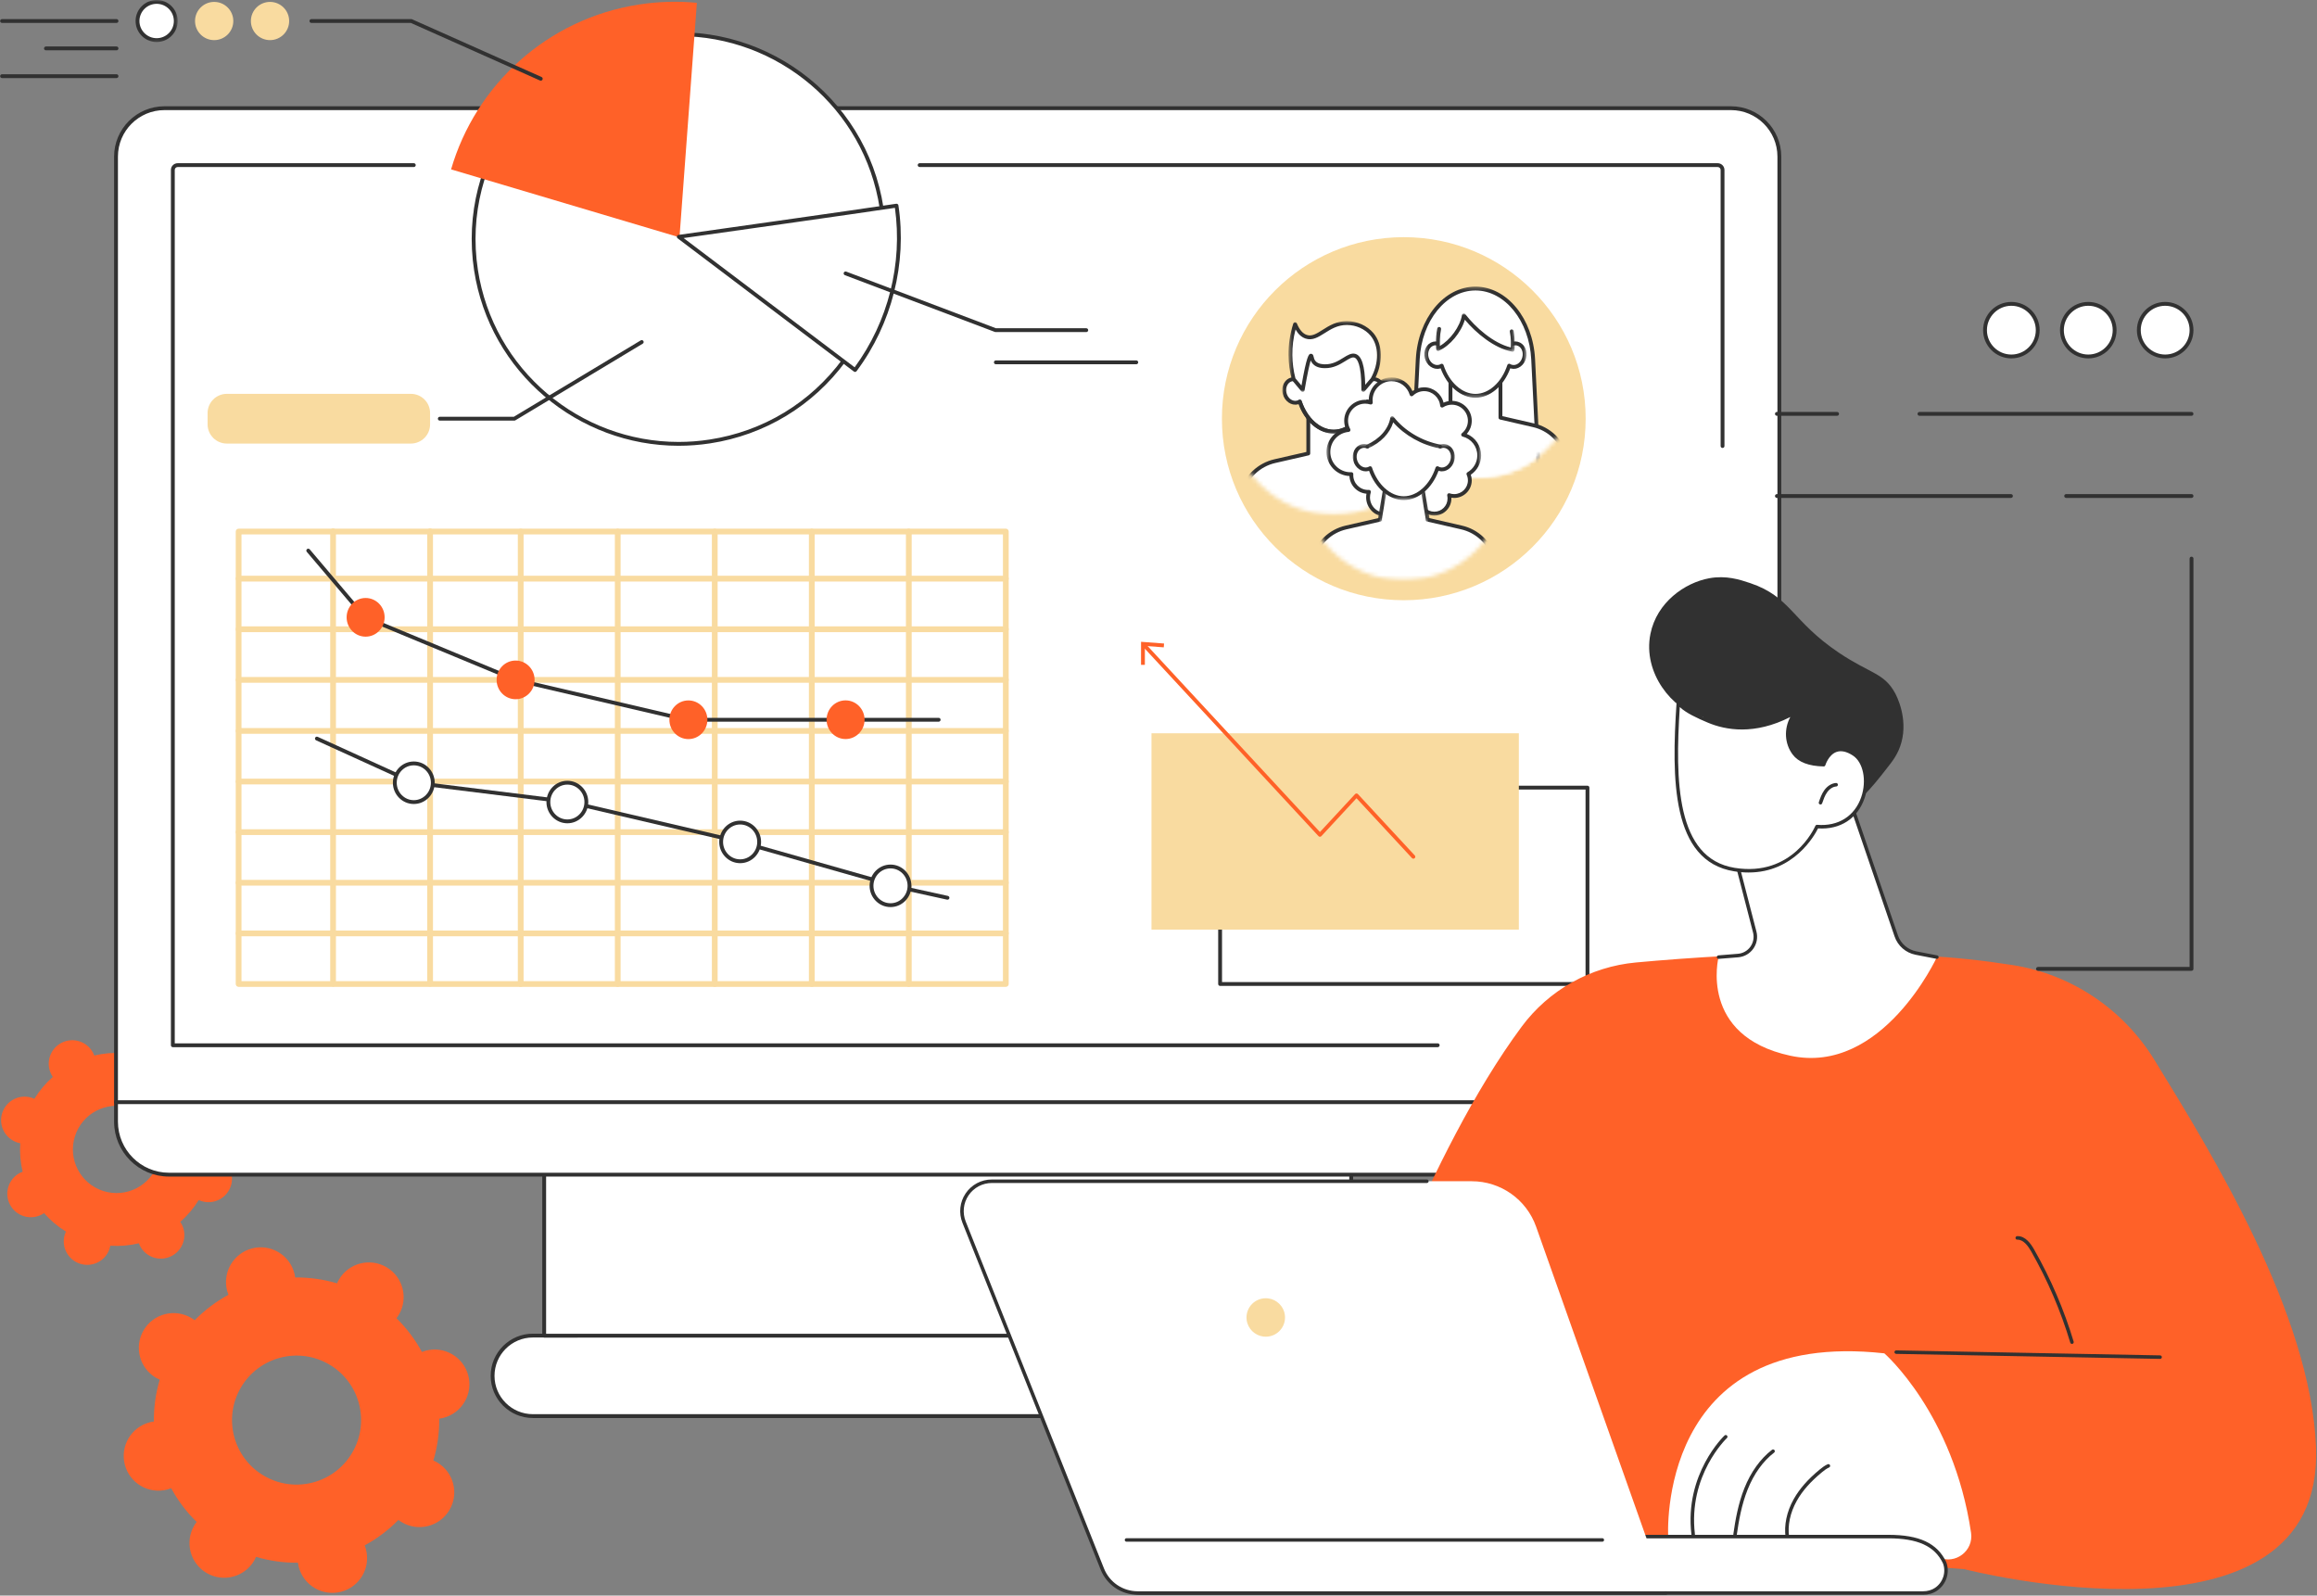 <svg width="562" height="387" viewBox="0 0 562 387" fill="none" xmlns="http://www.w3.org/2000/svg">
<rect x="0" y="0" width="562" height="387" fill="#808080" stroke="none"/>
<path d="M85.42 352.366C89.804 344.92 87.318 335.33 79.864 330.954C72.418 326.578 62.824 329.065 58.444 336.515C54.06 343.961 56.546 353.547 63.996 357.927C71.447 362.307 81.04 359.816 85.42 352.366ZM47.121 369.995C47.299 369.692 47.492 369.414 47.702 369.144C45.208 366.707 43.136 363.947 41.521 360.965C41.206 361.086 40.884 361.199 40.55 361.287C36.041 362.456 31.443 359.752 30.275 355.251C29.106 350.746 31.81 346.149 36.319 344.98C36.653 344.892 36.988 344.831 37.326 344.787C37.286 341.394 37.753 337.973 38.744 334.633C38.434 334.5 38.128 334.347 37.83 334.174C33.816 331.817 32.479 326.655 34.836 322.642C37.197 318.633 42.363 317.295 46.376 319.652C46.674 319.825 46.952 320.023 47.222 320.228C49.66 317.738 52.428 315.667 55.41 314.047C55.285 313.733 55.176 313.411 55.087 313.076C53.919 308.575 56.627 303.974 61.131 302.805C65.636 301.637 70.234 304.34 71.402 308.841C71.491 309.18 71.547 309.514 71.592 309.849C74.988 309.812 78.413 310.28 81.754 311.267C81.887 310.957 82.036 310.65 82.213 310.352C84.57 306.339 89.74 305.001 93.749 307.358C97.762 309.716 99.1 314.877 96.743 318.89C96.566 319.189 96.368 319.467 96.163 319.733C98.653 322.17 100.724 324.934 102.344 327.92C102.658 327.795 102.98 327.682 103.315 327.594C107.819 326.425 112.417 329.129 113.589 333.634C114.754 338.135 112.05 342.732 107.545 343.901C107.211 343.989 106.873 344.05 106.538 344.094C106.574 347.487 106.111 350.908 105.116 354.248C105.426 354.381 105.732 354.53 106.034 354.707C110.044 357.064 111.385 362.226 109.024 366.235C106.663 370.248 101.497 371.59 97.488 369.229C97.186 369.056 96.908 368.858 96.638 368.657C94.2 371.143 91.436 373.214 88.454 374.83C88.575 375.144 88.688 375.47 88.773 375.805C89.941 380.31 87.238 384.903 82.733 386.076C78.228 387.244 73.626 384.541 72.458 380.036C72.373 379.701 72.313 379.367 72.269 379.032C68.872 379.069 65.451 378.605 62.111 377.614C61.974 377.924 61.825 378.231 61.651 378.529C59.29 382.538 54.124 383.88 50.111 381.523C46.102 379.165 44.76 374.004 47.121 369.995Z" fill="#FF6128"/>
<path d="M38.357 282.002C40.13 276.429 37.056 270.478 31.483 268.705C25.911 266.932 19.959 270.01 18.183 275.579C16.405 281.147 19.484 287.099 25.056 288.876C30.625 290.649 36.58 287.57 38.357 282.002ZM15.733 299.36C15.801 299.134 15.89 298.921 15.986 298.715C13.976 297.478 12.199 295.967 10.684 294.239C10.495 294.368 10.297 294.493 10.088 294.601C7.291 296.044 3.854 294.952 2.408 292.156C0.961 289.359 2.057 285.922 4.853 284.476C5.063 284.367 5.276 284.278 5.49 284.198C4.958 281.965 4.753 279.636 4.906 277.287C4.68 277.243 4.454 277.191 4.233 277.118C1.235 276.163 -0.425 272.96 0.53 269.962C1.489 266.96 4.696 265.304 7.694 266.259C7.92 266.332 8.133 266.416 8.339 266.513C9.576 264.506 11.091 262.725 12.815 261.21C12.686 261.021 12.566 260.827 12.457 260.618C11.01 257.822 12.106 254.385 14.907 252.938C17.703 251.491 21.144 252.587 22.587 255.384C22.695 255.589 22.784 255.803 22.865 256.016C25.097 255.485 27.426 255.279 29.779 255.432C29.819 255.211 29.872 254.985 29.944 254.759C30.899 251.761 34.106 250.105 37.108 251.06C40.106 252.015 41.762 255.219 40.807 258.216C40.735 258.442 40.65 258.656 40.553 258.861C42.56 260.098 44.341 261.609 45.856 263.338C46.045 263.209 46.243 263.088 46.448 262.979C49.249 261.533 52.686 262.629 54.132 265.425C55.579 268.217 54.483 271.658 51.682 273.105C51.477 273.21 51.263 273.298 51.05 273.379C51.582 275.611 51.783 277.94 51.634 280.293C51.86 280.334 52.081 280.386 52.307 280.458C55.305 281.413 56.961 284.617 56.006 287.615C55.051 290.616 51.844 292.272 48.846 291.322C48.62 291.249 48.407 291.16 48.201 291.068C46.964 293.07 45.449 294.851 43.724 296.366C43.853 296.556 43.974 296.753 44.083 296.959C45.526 299.755 44.43 303.196 41.633 304.639C38.837 306.085 35.4 304.993 33.953 302.193C33.844 301.987 33.756 301.774 33.675 301.56C31.443 302.092 29.114 302.297 26.761 302.144C26.721 302.366 26.668 302.596 26.596 302.817C25.641 305.815 22.433 307.471 19.436 306.52C16.434 305.565 14.778 302.358 15.733 299.36Z" fill="#FF6128"/>
<path d="M140.009 323.943H129.251C123.856 323.943 119.48 328.315 119.48 333.706C119.48 339.098 123.856 343.474 129.251 343.474H330.481C335.876 343.474 340.252 339.098 340.252 333.706C340.252 328.315 335.876 323.943 330.481 323.943H140.009Z" fill="white"/>
<path d="M129.251 343.937H330.481C336.126 343.937 340.719 339.347 340.719 333.706C340.719 328.065 336.126 323.48 330.481 323.48H320.581C320.323 323.48 320.113 323.685 320.113 323.943C320.113 324.201 320.323 324.406 320.581 324.406H330.481C335.614 324.406 339.788 328.577 339.788 333.706C339.788 338.836 335.614 343.006 330.481 343.006H129.251C124.122 343.006 119.947 338.836 119.947 333.706C119.947 328.577 124.122 324.406 129.251 324.406H140.014C140.267 324.406 140.477 324.201 140.477 323.943C140.477 323.685 140.267 323.48 140.014 323.48H129.251C123.606 323.48 119.017 328.065 119.017 333.706C119.017 339.347 123.606 343.937 129.251 343.937Z" fill="#313131"/>
<path d="M131.996 284.907V323.967H327.737V284.907H131.996Z" fill="white"/>
<path d="M131.996 324.431H327.737C327.995 324.431 328.205 324.225 328.205 323.967V284.907C328.205 284.653 327.995 284.444 327.737 284.444C327.483 284.444 327.274 284.653 327.274 284.907V323.5H132.459V284.907C132.459 284.653 132.254 284.444 131.996 284.444C131.738 284.444 131.528 284.653 131.528 284.907V323.967C131.528 324.225 131.738 324.431 131.996 324.431Z" fill="#313131"/>
<path d="M31.403 264.236L428.168 263.507L431.593 267.327V272.045C431.593 279.149 425.844 284.907 418.752 284.907H40.981C33.889 284.907 28.139 279.149 28.139 272.045V267.327L31.403 264.236Z" fill="white"/>
<path d="M431.126 267.508V272.045C431.126 278.883 425.577 284.444 418.752 284.444H40.98C34.159 284.444 28.606 278.883 28.606 272.045V267.528L31.592 264.704L427.959 263.97L431.126 267.508ZM40.98 285.374H418.752C426.089 285.374 432.056 279.395 432.056 272.045V267.327C432.056 267.214 432.016 267.105 431.94 267.021L428.515 263.193C428.426 263.096 428.301 263.04 428.168 263.04L31.403 263.773C31.286 263.773 31.173 263.821 31.084 263.902L27.821 266.992C27.728 267.081 27.675 267.202 27.675 267.327V272.045C27.675 279.395 33.643 285.374 40.98 285.374Z" fill="#313131"/>
<path d="M28.139 267.327H431.593V37.981C431.593 31.497 426.335 26.239 419.848 26.239H39.889C33.398 26.239 28.139 31.497 28.139 37.981V267.327Z" fill="white"/>
<path d="M431.126 266.864H28.606V37.981C28.606 31.763 33.667 26.706 39.889 26.706H419.848C426.069 26.706 431.126 31.763 431.126 37.981V266.864ZM28.139 267.794H431.593C431.851 267.794 432.056 267.585 432.056 267.327V37.981C432.056 31.252 426.581 25.776 419.848 25.776H39.889C33.155 25.776 27.675 31.252 27.675 37.981V267.327C27.675 267.585 27.885 267.794 28.139 267.794Z" fill="#313131"/>
<path d="M417.813 108.651C418.071 108.651 418.276 108.446 418.276 108.188V41.22C418.276 40.318 417.543 39.584 416.636 39.584H223.063C222.805 39.584 222.595 39.79 222.595 40.048C222.595 40.301 222.805 40.511 223.063 40.511H416.636C417.027 40.511 417.346 40.829 417.346 41.22V108.188C417.346 108.446 417.555 108.651 417.813 108.651Z" fill="#313131"/>
<path d="M41.919 253.99H348.722C348.98 253.99 349.189 253.78 349.189 253.522C349.189 253.264 348.98 253.059 348.722 253.059H42.387V41.22C42.387 40.829 42.705 40.511 43.096 40.511H100.369C100.631 40.511 100.837 40.301 100.837 40.048C100.837 39.79 100.631 39.584 100.369 39.584H43.096C42.189 39.584 41.456 40.318 41.456 41.22V253.522C41.456 253.78 41.662 253.99 41.919 253.99Z" fill="#313131"/>
<path d="M296.381 101.552C296.381 125.873 316.133 145.584 340.498 145.584C364.86 145.584 384.611 125.873 384.611 101.552C384.611 77.239 364.86 57.523 340.498 57.523C316.133 57.523 296.381 77.239 296.381 101.552Z" fill="#F9DBA0"/>
<mask id="mask0_277_12067" style="mask-type:luminance" maskUnits="userSpaceOnUse" x="342" y="69" width="32" height="48">
<path d="M342.166 69.962H373.47V116.041H342.166V69.962Z" fill="white"/>
</mask>
<g mask="url(#mask0_277_12067)">
<mask id="mask1_277_12067" style="mask-type:luminance" maskUnits="userSpaceOnUse" x="333" y="66" width="50" height="51">
<path d="M333.015 91.16C333.015 104.88 344.148 116.005 357.88 116.005C371.612 116.005 382.741 104.88 382.741 91.16C382.741 77.436 371.612 66.315 357.88 66.315C344.148 66.315 333.015 77.436 333.015 91.16Z" fill="white"/>
</mask>
<g mask="url(#mask1_277_12067)">
<path d="M357.88 69.986C365.27 69.986 371.39 77.488 371.874 87.139L373.421 118.024H342.339L343.886 87.139C344.37 77.488 350.49 69.986 357.88 69.986Z" fill="white"/>
</g>
</g>
<mask id="mask2_277_12067" style="mask-type:luminance" maskUnits="userSpaceOnUse" x="341" y="69" width="33" height="48">
<path d="M341.743 69.357H373.893V116.041H341.743V69.357Z" fill="white"/>
</mask>
<g mask="url(#mask2_277_12067)">
<mask id="mask3_277_12067" style="mask-type:luminance" maskUnits="userSpaceOnUse" x="333" y="66" width="50" height="51">
<path d="M333.016 91.16C333.016 104.88 344.149 116.005 357.881 116.005C371.613 116.005 382.742 104.88 382.742 91.16C382.742 77.436 371.613 66.315 357.881 66.315C344.149 66.315 333.016 77.436 333.016 91.16Z" fill="white"/>
</mask>
<g mask="url(#mask3_277_12067)">
<path d="M372.93 117.56H342.827L344.35 87.163C344.817 77.791 350.765 70.453 357.88 70.453C364.996 70.453 370.94 77.791 371.411 87.163L372.93 117.56ZM342.339 118.487H373.422C373.547 118.487 373.671 118.435 373.756 118.346C373.845 118.249 373.889 118.128 373.885 117.999L372.338 87.115C371.846 77.251 365.492 69.518 357.88 69.518C350.265 69.518 343.915 77.251 343.419 87.115L341.876 117.999C341.868 118.128 341.912 118.249 342.001 118.346C342.089 118.435 342.21 118.487 342.339 118.487Z" fill="#313131"/>
</g>
</g>
<mask id="mask4_277_12067" style="mask-type:luminance" maskUnits="userSpaceOnUse" x="332" y="91" width="51" height="26">
<path d="M332.862 91.1H382.778V116.041H332.862V91.1Z" fill="white"/>
</mask>
<g mask="url(#mask4_277_12067)">
<mask id="mask5_277_12067" style="mask-type:luminance" maskUnits="userSpaceOnUse" x="333" y="66" width="50" height="51">
<path d="M333.016 91.16C333.016 104.88 344.149 116.005 357.881 116.005C371.613 116.005 382.742 104.88 382.742 91.16C382.742 77.436 371.613 66.315 357.881 66.315C344.149 66.315 333.016 77.436 333.016 91.16Z" fill="white"/>
</mask>
<g mask="url(#mask5_277_12067)">
<path d="M335.945 110.585C337.025 106.862 340.039 104.014 343.818 103.143L351.816 101.302V91.204H363.945V101.302L371.939 103.143C375.723 104.014 378.737 106.862 379.816 110.585L382.867 126.699H332.891L335.945 110.585Z" fill="white"/>
</g>
</g>
<mask id="mask6_277_12067" style="mask-type:luminance" maskUnits="userSpaceOnUse" x="332" y="90" width="51" height="27">
<path d="M332.862 90.676H382.778V116.041H332.862V90.676Z" fill="white"/>
</mask>
<g mask="url(#mask6_277_12067)">
<mask id="mask7_277_12067" style="mask-type:luminance" maskUnits="userSpaceOnUse" x="333" y="66" width="50" height="51">
<path d="M333.016 91.16C333.016 104.88 344.149 116.005 357.881 116.005C371.613 116.005 382.742 104.88 382.742 91.16C382.742 77.436 371.613 66.315 357.881 66.315C344.149 66.315 333.016 77.436 333.016 91.16Z" fill="white"/>
</mask>
<g mask="url(#mask7_277_12067)">
<path d="M382.306 126.231H333.454L336.396 110.698C337.435 107.144 340.312 104.425 343.923 103.595L351.921 101.753C352.135 101.705 352.284 101.515 352.284 101.302V91.672H363.477V101.302C363.477 101.515 363.626 101.705 363.84 101.753L371.838 103.595C375.452 104.429 378.337 107.156 379.369 110.718L382.306 126.231ZM332.89 127.166H382.866C383.003 127.166 383.136 127.102 383.225 126.997C383.314 126.888 383.35 126.747 383.326 126.614L380.271 110.501C379.139 106.576 375.988 103.599 372.048 102.688L364.408 100.931V91.204C364.408 90.95 364.198 90.737 363.945 90.737H351.816C351.558 90.737 351.349 90.95 351.349 91.204V100.931L343.713 102.688C339.772 103.599 336.622 106.576 335.497 110.456L335.489 110.501L332.435 126.614C332.411 126.747 332.447 126.888 332.536 126.997C332.624 127.102 332.753 127.166 332.89 127.166Z" fill="#313131"/>
</g>
</g>
<mask id="mask8_277_12067" style="mask-type:luminance" maskUnits="userSpaceOnUse" x="345" y="73" width="25" height="24">
<path d="M345.764 73.979H369.876V96.172H345.764V73.979Z" fill="white"/>
</mask>
<g mask="url(#mask8_277_12067)">
<mask id="mask9_277_12067" style="mask-type:luminance" maskUnits="userSpaceOnUse" x="333" y="66" width="50" height="51">
<path d="M333.015 91.16C333.015 104.88 344.148 116.005 357.88 116.005C371.612 116.005 382.741 104.88 382.741 91.16C382.741 77.436 371.612 66.315 357.88 66.315C344.148 66.315 333.015 77.436 333.015 91.16Z" fill="white"/>
</mask>
<g mask="url(#mask9_277_12067)">
<path d="M347.727 83.343C348.166 83.234 348.613 83.278 349.028 83.436C349.379 77.827 353.206 74.027 357.88 74.027C362.55 74.027 366.378 77.827 366.733 83.436C367.148 83.278 367.595 83.234 368.034 83.343C369.344 83.669 370.097 85.184 369.715 86.732C369.328 88.279 367.954 89.266 366.64 88.94C366.431 88.887 366.237 88.803 366.056 88.694C364.706 92.832 361.555 96.003 357.88 96.003C354.206 96.003 351.055 92.832 349.701 88.694C349.524 88.803 349.33 88.887 349.117 88.94C347.807 89.266 346.429 88.279 346.046 86.732C345.659 85.184 346.413 83.669 347.727 83.343Z" fill="white"/>
</g>
</g>
<mask id="mask10_277_12067" style="mask-type:luminance" maskUnits="userSpaceOnUse" x="345" y="73" width="26" height="24">
<path d="M345.341 73.556H370.299V96.596H345.341V73.556Z" fill="white"/>
</mask>
<g mask="url(#mask10_277_12067)">
<mask id="mask11_277_12067" style="mask-type:luminance" maskUnits="userSpaceOnUse" x="333" y="66" width="50" height="51">
<path d="M333.015 91.16C333.015 104.88 344.148 116.005 357.88 116.005C371.612 116.005 382.741 104.88 382.741 91.16C382.741 77.436 371.612 66.315 357.88 66.315C344.148 66.315 333.015 77.436 333.015 91.16Z" fill="white"/>
</mask>
<g mask="url(#mask11_277_12067)">
<path d="M366.055 88.226C366.003 88.226 365.946 88.234 365.894 88.255C365.761 88.307 365.656 88.412 365.612 88.549C364.25 92.731 361.139 95.54 357.879 95.54C354.616 95.54 351.509 92.731 350.143 88.549C350.099 88.412 349.994 88.307 349.861 88.255C349.728 88.206 349.579 88.222 349.458 88.295C349.309 88.388 349.16 88.452 349.003 88.488C347.943 88.75 346.819 87.916 346.497 86.623C346.335 85.978 346.4 85.329 346.666 84.789C346.92 84.274 347.339 83.919 347.834 83.794C348.165 83.714 348.519 83.742 348.858 83.871C348.999 83.923 349.152 83.907 349.277 83.826C349.402 83.746 349.482 83.613 349.494 83.464C349.817 78.266 353.346 74.49 357.879 74.49C362.412 74.49 365.938 78.266 366.265 83.464C366.277 83.613 366.353 83.746 366.478 83.826C366.603 83.907 366.76 83.923 366.897 83.871C367.24 83.742 367.59 83.714 367.921 83.794C368.42 83.919 368.835 84.274 369.093 84.785C369.359 85.329 369.419 85.978 369.258 86.623C369.101 87.263 368.743 87.807 368.255 88.162C367.784 88.496 367.252 88.613 366.752 88.488C366.599 88.448 366.45 88.388 366.297 88.295C366.224 88.251 366.14 88.226 366.055 88.226ZM357.879 96.471C361.409 96.471 364.754 93.622 366.325 89.331C366.393 89.355 366.462 89.375 366.53 89.391C367.3 89.584 368.106 89.415 368.795 88.915C369.464 88.436 369.951 87.699 370.165 86.844C370.374 85.99 370.294 85.116 369.927 84.374C369.548 83.609 368.916 83.085 368.146 82.892C367.82 82.811 367.481 82.799 367.151 82.847C366.579 77.432 362.751 73.56 357.879 73.56C353.004 73.56 349.18 77.432 348.612 82.847C348.273 82.799 347.935 82.811 347.613 82.892C346.843 83.085 346.21 83.609 345.832 84.374C345.465 85.112 345.38 85.99 345.594 86.844C346.037 88.637 347.669 89.778 349.228 89.391C349.297 89.375 349.365 89.355 349.43 89.331C351.001 93.622 354.346 96.471 357.879 96.471Z" fill="#313131"/>
</g>
</g>
<mask id="mask12_277_12067" style="mask-type:luminance" maskUnits="userSpaceOnUse" x="348" y="72" width="20" height="13">
<path d="M348.722 72.452H367.124V84.971H348.722V72.452Z" fill="white"/>
</mask>
<g mask="url(#mask12_277_12067)">
<mask id="mask13_277_12067" style="mask-type:luminance" maskUnits="userSpaceOnUse" x="333" y="66" width="50" height="51">
<path d="M333.016 91.16C333.016 104.88 344.149 116.005 357.881 116.005C371.613 116.005 382.742 104.88 382.742 91.16C382.742 77.436 371.613 66.315 357.881 66.315C344.149 66.315 333.016 77.436 333.016 91.16Z" fill="white"/>
</mask>
<g mask="url(#mask13_277_12067)">
<path d="M366.878 84.842C362.454 84.012 357.837 80.071 355.068 76.521C354.528 79.672 351.732 83.355 348.807 84.653C348.807 84.653 347.413 72.101 357.881 72.508C368.345 72.911 366.878 84.842 366.878 84.842Z" fill="white"/>
</g>
</g>
<mask id="mask14_277_12067" style="mask-type:luminance" maskUnits="userSpaceOnUse" x="348" y="75" width="20" height="11">
<path d="M348.089 75.881H367.547V85.394H348.089V75.881Z" fill="white"/>
</mask>
<g mask="url(#mask14_277_12067)">
<mask id="mask15_277_12067" style="mask-type:luminance" maskUnits="userSpaceOnUse" x="333" y="66" width="50" height="51">
<path d="M333.015 91.16C333.015 104.88 344.148 116.005 357.88 116.005C371.612 116.005 382.741 104.88 382.741 91.16C382.741 77.436 371.612 66.315 357.88 66.315C344.148 66.315 333.015 77.436 333.015 91.16Z" fill="white"/>
</mask>
<g mask="url(#mask15_277_12067)">
<path d="M366.877 85.309C366.978 85.309 367.075 85.281 367.155 85.221C367.256 85.144 367.325 85.027 367.341 84.902C367.353 84.814 367.595 82.751 367.139 80.281C367.091 80.027 366.853 79.858 366.595 79.91C366.341 79.954 366.176 80.196 366.225 80.45C366.527 82.078 366.499 83.54 366.458 84.278C362.151 83.238 357.864 79.346 355.434 76.235C355.321 76.09 355.132 76.026 354.955 76.07C354.777 76.114 354.64 76.259 354.608 76.441C354.133 79.229 351.743 82.493 349.225 83.919C349.193 83.069 349.201 81.522 349.531 79.862C349.583 79.612 349.422 79.366 349.168 79.314C348.919 79.261 348.673 79.426 348.62 79.676C348.089 82.311 348.334 84.604 348.346 84.701C348.363 84.85 348.447 84.979 348.576 85.051C348.705 85.128 348.858 85.136 348.995 85.076C351.739 83.863 354.403 80.627 355.305 77.553C358.013 80.768 362.409 84.475 366.793 85.301C366.821 85.305 366.853 85.309 366.877 85.309Z" fill="#313131"/>
</g>
</g>
<mask id="mask16_277_12067" style="mask-type:luminance" maskUnits="userSpaceOnUse" x="298" y="99" width="51" height="26">
<path d="M298.173 99.766H348.721V124.922H298.173V99.766Z" fill="white"/>
</mask>
<g mask="url(#mask16_277_12067)">
<mask id="mask17_277_12067" style="mask-type:luminance" maskUnits="userSpaceOnUse" x="298" y="74" width="51" height="51">
<path d="M298.25 99.738C298.25 113.607 309.548 124.849 323.49 124.849C337.423 124.849 348.722 113.607 348.722 99.738C348.722 85.865 337.423 74.623 323.49 74.623C309.548 74.623 298.25 85.865 298.25 99.738Z" fill="white"/>
</mask>
<g mask="url(#mask17_277_12067)">
<path d="M301.22 119.373C302.316 115.61 305.374 112.729 309.214 111.851L317.333 109.985V99.783H329.643V109.985L337.762 111.851C341.602 112.729 344.66 115.61 345.752 119.373L348.85 135.66H298.125L301.22 119.373Z" fill="white"/>
</g>
</g>
<mask id="mask18_277_12067" style="mask-type:luminance" maskUnits="userSpaceOnUse" x="298" y="99" width="51" height="26">
<path d="M298.173 99.271H348.721V124.922H298.173V99.271Z" fill="white"/>
</mask>
<g mask="url(#mask18_277_12067)">
<mask id="mask19_277_12067" style="mask-type:luminance" maskUnits="userSpaceOnUse" x="298" y="74" width="51" height="51">
<path d="M298.25 99.738C298.25 113.607 309.548 124.849 323.49 124.849C337.423 124.849 348.722 113.607 348.722 99.738C348.722 85.865 337.423 74.623 323.49 74.623C309.548 74.623 298.25 85.865 298.25 99.738Z" fill="white"/>
</mask>
<g mask="url(#mask19_277_12067)">
<path d="M348.286 135.193H298.689L301.675 119.482C302.726 115.892 305.656 113.144 309.318 112.302L317.438 110.44C317.647 110.392 317.8 110.203 317.8 109.989V100.25H329.175V109.989C329.175 110.203 329.324 110.392 329.538 110.44L337.657 112.302C341.327 113.144 344.257 115.904 345.304 119.506L348.286 135.193ZM298.125 136.123H348.85C348.987 136.123 349.12 136.063 349.209 135.958C349.298 135.849 349.334 135.708 349.306 135.571L346.211 119.289C345.059 115.32 341.863 112.314 337.866 111.395L330.106 109.618V99.783C330.106 99.525 329.9 99.315 329.642 99.315H317.333C317.075 99.315 316.869 99.525 316.869 99.783V109.618L309.109 111.395C305.112 112.314 301.916 115.32 300.776 119.244L300.764 119.289L297.666 135.571C297.641 135.708 297.678 135.849 297.766 135.958C297.855 136.063 297.984 136.123 298.125 136.123Z" fill="#313131"/>
</g>
</g>
<mask id="mask20_277_12067" style="mask-type:luminance" maskUnits="userSpaceOnUse" x="311" y="82" width="25" height="23">
<path d="M311.442 82.646H335.61V104.84H311.442V82.646Z" fill="white"/>
</mask>
<g mask="url(#mask20_277_12067)">
<mask id="mask21_277_12067" style="mask-type:luminance" maskUnits="userSpaceOnUse" x="298" y="74" width="51" height="51">
<path d="M298.25 99.738C298.25 113.607 309.548 124.849 323.49 124.849C337.423 124.849 348.722 113.607 348.722 99.738C348.722 85.865 337.423 74.623 323.49 74.623C309.548 74.623 298.25 85.865 298.25 99.738Z" fill="white"/>
</mask>
<g mask="url(#mask21_277_12067)">
<path d="M313.279 92.026C313.722 91.917 314.17 91.958 314.589 92.115C314.943 86.502 318.791 82.698 323.489 82.698C328.184 82.698 332.032 86.502 332.386 92.115C332.801 91.958 333.253 91.917 333.696 92.026C335.017 92.353 335.771 93.872 335.384 95.419C334.997 96.962 333.615 97.953 332.298 97.627C332.084 97.575 331.887 97.486 331.709 97.377C330.347 101.523 327.18 104.698 323.489 104.698C319.795 104.698 316.623 101.523 315.266 97.377C315.088 97.486 314.891 97.575 314.677 97.627C313.36 97.953 311.978 96.962 311.591 95.419C311.204 93.872 311.962 92.353 313.279 92.026Z" fill="white"/>
</g>
</g>
<mask id="mask22_277_12067" style="mask-type:luminance" maskUnits="userSpaceOnUse" x="310" y="82" width="27" height="24">
<path d="M310.862 82.223H336.033V105.263H310.862V82.223Z" fill="white"/>
</mask>
<g mask="url(#mask22_277_12067)">
<mask id="mask23_277_12067" style="mask-type:luminance" maskUnits="userSpaceOnUse" x="298" y="74" width="51" height="51">
<path d="M298.25 99.738C298.25 113.607 309.548 124.849 323.49 124.849C337.423 124.849 348.722 113.607 348.722 99.738C348.722 85.865 337.423 74.623 323.49 74.623C309.548 74.623 298.25 85.865 298.25 99.738Z" fill="white"/>
</mask>
<g mask="url(#mask23_277_12067)">
<path d="M331.71 96.914C331.654 96.914 331.597 96.926 331.545 96.942C331.416 96.99 331.311 97.099 331.267 97.236C329.893 101.419 326.766 104.231 323.49 104.231C320.21 104.231 317.083 101.419 315.709 97.236C315.665 97.099 315.56 96.99 315.427 96.942C315.298 96.894 315.145 96.91 315.024 96.982C314.875 97.071 314.722 97.135 314.569 97.176C313.501 97.438 312.369 96.6 312.043 95.306C311.865 94.601 311.958 93.876 312.297 93.316C312.554 92.884 312.945 92.586 313.393 92.478C313.723 92.393 314.082 92.417 314.424 92.55C314.561 92.606 314.714 92.59 314.839 92.51C314.964 92.429 315.045 92.292 315.053 92.143C315.383 86.941 318.929 83.162 323.49 83.162C328.047 83.162 331.593 86.941 331.919 92.143C331.932 92.292 332.012 92.429 332.137 92.51C332.258 92.59 332.415 92.602 332.552 92.55C332.895 92.417 333.253 92.393 333.584 92.478C334.031 92.586 334.422 92.884 334.676 93.316C335.018 93.876 335.107 94.601 334.929 95.306C334.607 96.6 333.475 97.438 332.407 97.176C332.25 97.135 332.101 97.075 331.948 96.982C331.875 96.938 331.791 96.914 331.71 96.914ZM323.49 105.162C327.036 105.162 330.4 102.313 331.98 98.018C332.044 98.042 332.117 98.062 332.185 98.078C333.753 98.469 335.389 97.325 335.836 95.532C336.07 94.589 335.941 93.606 335.473 92.836C335.087 92.191 334.494 91.744 333.809 91.575C333.483 91.494 333.14 91.478 332.802 91.526C332.23 86.107 328.386 82.231 323.49 82.231C318.59 82.231 314.746 86.107 314.17 91.526C313.832 91.478 313.497 91.494 313.167 91.575C312.482 91.744 311.89 92.191 311.503 92.836C311.035 93.606 310.906 94.589 311.14 95.532C311.587 97.325 313.223 98.469 314.791 98.078C314.859 98.062 314.928 98.042 314.996 98.018C316.576 102.313 319.94 105.162 323.49 105.162Z" fill="#313131"/>
</g>
</g>
<mask id="mask24_277_12067" style="mask-type:luminance" maskUnits="userSpaceOnUse" x="314" y="96" width="19" height="10">
<path d="M314.67 96.809H332.226V105.263H314.67V96.809Z" fill="white"/>
</mask>
<g mask="url(#mask24_277_12067)">
<mask id="mask25_277_12067" style="mask-type:luminance" maskUnits="userSpaceOnUse" x="298" y="74" width="51" height="51">
<path d="M298.25 99.738C298.25 113.607 309.548 124.849 323.49 124.849C337.423 124.849 348.722 113.607 348.722 99.738C348.722 85.865 337.423 74.623 323.49 74.623C309.548 74.623 298.25 85.865 298.25 99.738Z" fill="white"/>
</mask>
<g mask="url(#mask25_277_12067)">
<path d="M323.49 105.162C327.173 105.162 330.654 102.095 332.149 97.522C332.23 97.28 332.097 97.014 331.855 96.938C331.609 96.857 331.347 96.99 331.267 97.236C329.893 101.419 326.766 104.231 323.49 104.231C320.21 104.231 317.083 101.419 315.709 97.236C315.629 96.99 315.367 96.857 315.121 96.938C314.879 97.014 314.746 97.28 314.827 97.522C316.322 102.095 319.803 105.162 323.49 105.162Z" fill="#313131"/>
</g>
</g>
<mask id="mask26_277_12067" style="mask-type:luminance" maskUnits="userSpaceOnUse" x="312" y="78" width="23" height="17">
<path d="M312.977 78.206H334.554V94.694H312.977V78.206Z" fill="white"/>
</mask>
<g mask="url(#mask26_277_12067)">
<mask id="mask27_277_12067" style="mask-type:luminance" maskUnits="userSpaceOnUse" x="298" y="74" width="51" height="51">
<path d="M298.25 99.738C298.25 113.607 309.548 124.849 323.49 124.849C337.423 124.849 348.722 113.607 348.722 99.738C348.722 85.865 337.423 74.623 323.49 74.623C309.548 74.623 298.25 85.865 298.25 99.738Z" fill="white"/>
</mask>
<g mask="url(#mask27_277_12067)">
<path d="M332.769 81.087C335.014 83.75 335.058 88.094 332.898 91.99C332.161 92.852 331.424 93.714 330.686 94.577C330.706 88.287 329.659 86.595 328.643 86.284C326.963 85.773 324.973 88.907 321.326 88.831C320.774 88.819 319.529 88.775 318.767 87.928C318.115 87.199 318.215 86.3 318.014 86.284C317.687 86.252 317.099 87.965 315.971 94.577C315.246 93.71 314.516 92.84 313.787 91.97C313.388 90.459 313.022 88.48 312.997 86.147C312.965 82.992 313.565 80.401 314.134 78.633C314.613 79.805 315.427 81.219 316.829 81.679C319.771 82.65 321.975 78.338 326.689 78.351C328.921 78.355 331.307 79.346 332.769 81.087Z" fill="white"/>
</g>
</g>
<mask id="mask28_277_12067" style="mask-type:luminance" maskUnits="userSpaceOnUse" x="312" y="77" width="23" height="19">
<path d="M312.474 77.782H334.978V95.117H312.474V77.782Z" fill="white"/>
</mask>
<g mask="url(#mask28_277_12067)">
<mask id="mask29_277_12067" style="mask-type:luminance" maskUnits="userSpaceOnUse" x="298" y="74" width="51" height="51">
<path d="M298.25 99.738C298.25 113.607 309.548 124.849 323.49 124.849C337.423 124.849 348.722 113.607 348.722 99.738C348.722 85.865 337.423 74.623 323.49 74.623C309.548 74.623 298.25 85.865 298.25 99.738Z" fill="white"/>
</mask>
<g mask="url(#mask29_277_12067)">
<path d="M317.929 85.813C317.437 85.813 316.942 86.353 315.685 93.509L314.21 91.752C313.734 89.915 313.485 88.029 313.464 86.143C313.44 84.044 313.702 81.953 314.242 79.922C314.899 81.062 315.717 81.804 316.684 82.122C318.344 82.666 319.77 81.763 321.281 80.808C322.756 79.874 324.428 78.814 326.677 78.814H326.689C328.889 78.818 331.081 79.801 332.414 81.389C334.51 83.879 334.55 88.025 332.511 91.724L331.141 93.328C331.044 88.686 330.287 86.296 328.776 85.841C327.821 85.551 326.894 86.119 325.822 86.784C324.598 87.546 323.203 88.404 321.338 88.363C320.903 88.355 319.754 88.331 319.118 87.618C318.791 87.259 318.695 86.84 318.626 86.534C318.562 86.248 318.469 85.857 318.058 85.821C318.014 85.817 317.973 85.813 317.929 85.813ZM330.686 95.044C330.819 95.044 330.952 94.984 331.04 94.879L333.253 92.292C333.273 92.268 333.289 92.244 333.305 92.216C335.549 88.174 335.477 83.581 333.128 80.788C331.621 79.003 329.155 77.887 326.689 77.883H326.677C324.158 77.883 322.365 79.019 320.782 80.019C319.347 80.929 318.215 81.647 316.974 81.24C315.995 80.917 315.185 79.978 314.564 78.455C314.492 78.274 314.303 78.153 314.117 78.165C313.92 78.173 313.751 78.302 313.69 78.492C312.892 80.978 312.505 83.556 312.534 86.151C312.554 88.15 312.824 90.148 313.336 92.091C313.352 92.155 313.388 92.216 313.428 92.268L315.612 94.875C315.729 95.016 315.918 95.072 316.092 95.024C316.269 94.98 316.398 94.835 316.43 94.657C317.167 90.35 317.635 88.347 317.921 87.425C318.026 87.686 318.179 87.969 318.421 88.239C319.331 89.254 320.774 89.286 321.318 89.294C323.465 89.335 325.041 88.363 326.314 87.578C327.229 87.01 327.954 86.558 328.506 86.728C329.155 86.925 330.243 88.21 330.218 94.577C330.218 94.77 330.339 94.947 330.525 95.012C330.577 95.032 330.629 95.044 330.686 95.044Z" fill="#313131"/>
</g>
</g>
<mask id="mask30_277_12067" style="mask-type:luminance" maskUnits="userSpaceOnUse" x="322" y="91" width="37" height="34">
<path d="M322.076 91.946H358.876V124.922H322.076V91.946Z" fill="white"/>
</mask>
<g mask="url(#mask30_277_12067)">
<mask id="mask31_277_12067" style="mask-type:luminance" maskUnits="userSpaceOnUse" x="315" y="91" width="51" height="50">
<path d="M315.697 116.005C315.697 129.676 326.802 140.757 340.498 140.757C354.194 140.757 365.294 129.676 365.294 116.005C365.294 102.337 354.194 91.257 340.498 91.257C326.802 91.257 315.697 102.337 315.697 116.005Z" fill="white"/>
</mask>
<g mask="url(#mask31_277_12067)">
<path d="M327.092 104.288C326.721 103.627 326.512 102.861 326.512 102.051C326.512 99.505 328.579 97.438 331.13 97.438C331.609 97.438 332.068 97.51 332.5 97.643C332.475 97.45 332.459 97.248 332.459 97.047C332.459 94.254 334.728 91.994 337.524 91.994C339.837 91.994 341.779 93.537 342.388 95.649C343.177 94.883 344.249 94.408 345.438 94.408C347.722 94.408 349.592 96.16 349.785 98.389C350.47 97.949 351.276 97.695 352.147 97.695C354.56 97.695 356.514 99.646 356.514 102.051C356.514 103.421 355.882 104.642 354.891 105.444C357.135 106.016 358.795 108.039 358.795 110.456C358.795 112.382 357.739 114.059 356.172 114.953C356.39 115.433 356.514 115.961 356.514 116.521C356.514 118.616 354.814 120.312 352.715 120.312C352.284 120.312 351.869 120.236 351.486 120.103C351.542 120.365 351.579 120.635 351.579 120.917C351.579 122.943 349.935 124.583 347.908 124.583C345.877 124.583 344.237 122.943 344.237 120.917C344.237 118.894 340.308 118.29 340.308 120.627C340.308 122.964 338.411 124.861 336.07 124.861C333.724 124.861 331.827 122.964 331.827 120.627C331.827 120.159 331.907 119.712 332.044 119.289C331.976 119.293 331.903 119.301 331.827 119.301C329.59 119.301 327.777 117.492 327.777 115.255C327.777 115.167 327.785 115.082 327.789 114.994C327.721 114.998 327.656 115.006 327.584 115.006C324.614 115.006 322.205 112.6 322.205 109.634C322.205 106.834 324.352 104.537 327.092 104.288Z" fill="white"/>
</g>
</g>
<mask id="mask32_277_12067" style="mask-type:luminance" maskUnits="userSpaceOnUse" x="321" y="91" width="39" height="35">
<path d="M321.653 91.522H359.299V125.345H321.653V91.522Z" fill="white"/>
</mask>
<g mask="url(#mask32_277_12067)">
<mask id="mask33_277_12067" style="mask-type:luminance" maskUnits="userSpaceOnUse" x="315" y="91" width="51" height="50">
<path d="M315.697 116.005C315.697 129.676 326.802 140.757 340.498 140.757C354.194 140.757 365.294 129.676 365.294 116.005C365.294 102.337 354.194 91.257 340.498 91.257C326.802 91.257 315.697 102.337 315.697 116.005Z" fill="white"/>
</mask>
<g mask="url(#mask33_277_12067)">
<path d="M341.977 118.656C340.699 118.656 339.845 119.446 339.845 120.627C339.845 122.706 338.149 124.394 336.07 124.394C333.986 124.394 332.294 122.706 332.294 120.627C332.294 120.224 332.359 119.825 332.487 119.438C332.536 119.293 332.512 119.128 332.415 119.007C332.322 118.882 332.177 118.817 332.02 118.825L331.948 118.83C331.907 118.834 331.867 118.834 331.827 118.834C329.852 118.834 328.241 117.23 328.241 115.255C328.241 115.199 328.245 115.143 328.249 115.086L328.253 115.022C328.265 114.893 328.212 114.764 328.124 114.671C328.031 114.575 327.898 114.526 327.773 114.53L327.676 114.534C327.644 114.534 327.616 114.538 327.584 114.538C324.876 114.538 322.672 112.338 322.672 109.635C322.672 107.084 324.59 104.985 327.132 104.755C327.29 104.739 327.431 104.646 327.503 104.505C327.576 104.368 327.576 104.199 327.499 104.062C327.157 103.45 326.975 102.752 326.975 102.051C326.975 99.763 328.841 97.905 331.13 97.905C331.553 97.905 331.964 97.97 332.363 98.091C332.512 98.139 332.677 98.103 332.798 98.006C332.919 97.901 332.979 97.748 332.963 97.591C332.935 97.385 332.927 97.212 332.927 97.047C332.927 94.516 334.99 92.457 337.524 92.457C339.563 92.457 341.376 93.823 341.94 95.778C341.989 95.935 342.11 96.056 342.267 96.096C342.428 96.14 342.597 96.096 342.714 95.983C343.447 95.266 344.414 94.871 345.438 94.871C347.444 94.871 349.149 96.434 349.322 98.429C349.338 98.59 349.435 98.731 349.58 98.804C349.729 98.876 349.902 98.868 350.039 98.779C350.668 98.373 351.397 98.159 352.147 98.159C354.298 98.159 356.051 99.904 356.051 102.051C356.051 103.232 355.523 104.336 354.601 105.081C354.459 105.19 354.399 105.367 354.435 105.541C354.476 105.714 354.605 105.847 354.778 105.891C356.869 106.427 358.328 108.301 358.328 110.457C358.328 112.141 357.413 113.708 355.942 114.55C355.733 114.667 355.648 114.925 355.749 115.147C355.95 115.582 356.051 116.045 356.051 116.521C356.051 118.354 354.556 119.845 352.715 119.845C352.352 119.845 351.99 119.784 351.635 119.664C351.474 119.607 351.296 119.643 351.172 119.756C351.047 119.869 350.994 120.042 351.031 120.208C351.083 120.449 351.111 120.687 351.111 120.917C351.111 122.682 349.673 124.116 347.908 124.116C346.139 124.116 344.7 122.682 344.7 120.917C344.7 119.519 343.286 118.656 341.977 118.656ZM336.07 125.325C338.664 125.325 340.776 123.217 340.776 120.627C340.776 120.284 340.889 120.018 341.106 119.845C341.316 119.676 341.622 119.587 341.977 119.587C342.843 119.587 343.77 120.119 343.77 120.917C343.77 123.193 345.627 125.047 347.908 125.047C350.188 125.047 352.046 123.193 352.046 120.917C352.046 120.852 352.042 120.788 352.038 120.719C352.263 120.76 352.489 120.776 352.715 120.776C355.068 120.776 356.982 118.866 356.982 116.521C356.982 116.049 356.901 115.59 356.748 115.143C358.308 114.099 359.258 112.338 359.258 110.457C359.258 108.148 357.86 106.105 355.769 105.243C356.547 104.368 356.982 103.244 356.982 102.051C356.982 99.392 354.814 97.228 352.147 97.228C351.454 97.228 350.769 97.377 350.14 97.667C349.636 95.532 347.69 93.94 345.438 93.94C344.406 93.94 343.419 94.263 342.601 94.863C341.735 92.868 339.74 91.527 337.524 91.527C334.478 91.527 331.996 94.005 331.996 97.047C331.71 96.999 331.424 96.974 331.13 96.974C328.325 96.974 326.045 99.255 326.045 102.051C326.045 102.692 326.165 103.325 326.403 103.921C323.704 104.465 321.741 106.818 321.741 109.635C321.741 112.761 324.215 115.32 327.314 115.465C327.419 117.725 329.2 119.563 331.444 119.748C331.391 120.038 331.363 120.332 331.363 120.627C331.363 123.217 333.475 125.325 336.07 125.325Z" fill="#313131"/>
</g>
</g>
<mask id="mask34_277_12067" style="mask-type:luminance" maskUnits="userSpaceOnUse" x="315" y="124" width="51" height="17">
<path d="M315.568 124.708H365.431V140.773H315.568V124.708Z" fill="white"/>
</mask>
<g mask="url(#mask34_277_12067)">
<mask id="mask35_277_12067" style="mask-type:luminance" maskUnits="userSpaceOnUse" x="315" y="91" width="51" height="50">
<path d="M315.697 116.005C315.697 129.676 326.802 140.757 340.498 140.757C354.194 140.757 365.294 129.676 365.294 116.005C365.294 102.337 354.194 91.257 340.498 91.257C326.802 91.257 315.697 102.337 315.697 116.005Z" fill="white"/>
</mask>
<g mask="url(#mask35_277_12067)">
<path d="M326.472 127.944L340.498 124.72L354.524 127.944C358.295 128.81 361.301 131.647 362.377 135.362L365.419 151.411H315.572L318.614 135.362C319.69 131.647 322.696 128.81 326.472 127.944Z" fill="white"/>
</g>
</g>
<mask id="mask36_277_12067" style="mask-type:luminance" maskUnits="userSpaceOnUse" x="315" y="124" width="51" height="17">
<path d="M315.568 124.076H365.431V140.773H315.568V124.076Z" fill="white"/>
</mask>
<g mask="url(#mask36_277_12067)">
<mask id="mask37_277_12067" style="mask-type:luminance" maskUnits="userSpaceOnUse" x="315" y="91" width="51" height="50">
<path d="M315.697 116.005C315.697 129.676 326.802 140.757 340.498 140.757C354.194 140.757 365.294 129.676 365.294 116.005C365.294 102.337 354.194 91.257 340.498 91.257C326.802 91.257 315.697 102.337 315.697 116.005Z" fill="white"/>
</mask>
<g mask="url(#mask37_277_12067)">
<path d="M364.86 150.943H316.137L319.074 135.447C320.094 131.945 322.97 129.225 326.577 128.395L340.498 125.196L354.42 128.395C358.022 129.225 360.903 131.945 361.93 135.491L364.86 150.943ZM315.573 151.874H365.42C365.561 151.874 365.69 151.814 365.778 151.709C365.867 151.6 365.903 151.459 365.879 151.322L362.833 135.273C361.701 131.361 358.562 128.391 354.629 127.493L340.603 124.265C340.53 124.249 340.462 124.249 340.393 124.265L326.367 127.493C322.431 128.391 319.292 131.361 318.168 135.233L315.117 151.322C315.089 151.459 315.125 151.6 315.214 151.709C315.303 151.814 315.436 151.874 315.573 151.874Z" fill="#313131"/>
</g>
</g>
<mask id="mask38_277_12067" style="mask-type:luminance" maskUnits="userSpaceOnUse" x="334" y="116" width="13" height="12">
<path d="M334.341 116.041H346.513V127.033H334.341V116.041Z" fill="white"/>
</mask>
<g mask="url(#mask38_277_12067)">
<mask id="mask39_277_12067" style="mask-type:luminance" maskUnits="userSpaceOnUse" x="315" y="91" width="51" height="50">
<path d="M315.697 116.005C315.697 129.676 326.802 140.757 340.498 140.757C354.194 140.757 365.294 129.676 365.294 116.005C365.294 102.337 354.194 91.257 340.498 91.257C326.802 91.257 315.697 102.337 315.697 116.005Z" fill="white"/>
</mask>
<g mask="url(#mask39_277_12067)">
<path d="M346.473 126.932L344.6 116.049H336.392L334.542 126.807L346.473 126.932Z" fill="white"/>
</g>
</g>
<mask id="mask40_277_12067" style="mask-type:luminance" maskUnits="userSpaceOnUse" x="328" y="98" width="25" height="23">
<path d="M328.417 98.921H352.529V120.905H328.417V98.921Z" fill="white"/>
</mask>
<g mask="url(#mask40_277_12067)">
<mask id="mask41_277_12067" style="mask-type:luminance" maskUnits="userSpaceOnUse" x="315" y="91" width="51" height="50">
<path d="M315.697 116.005C315.697 129.676 326.802 140.757 340.498 140.757C354.194 140.757 365.294 129.676 365.294 116.005C365.294 102.337 354.194 91.257 340.498 91.257C326.802 91.257 315.697 102.337 315.697 116.005Z" fill="white"/>
</mask>
<g mask="url(#mask41_277_12067)">
<path d="M330.368 108.22C330.807 108.111 331.254 108.152 331.669 108.313C332.02 102.724 335.836 98.936 340.498 98.936C345.156 98.936 348.976 102.724 349.326 108.313C349.741 108.152 350.188 108.111 350.628 108.22C351.933 108.546 352.687 110.057 352.3 111.597C351.917 113.132 350.547 114.123 349.237 113.797C349.028 113.744 348.835 113.656 348.653 113.547C347.303 117.673 344.16 120.832 340.498 120.832C336.831 120.832 333.688 117.673 332.338 113.547C332.161 113.656 331.968 113.744 331.758 113.797C330.449 114.123 329.075 113.132 328.692 111.597C328.309 110.057 329.058 108.546 330.368 108.22Z" fill="white"/>
</g>
</g>
<mask id="mask42_277_12067" style="mask-type:luminance" maskUnits="userSpaceOnUse" x="328" y="108" width="25" height="13">
<path d="M328.417 108.011H352.529V120.905H328.417V108.011Z" fill="white"/>
</mask>
<g mask="url(#mask42_277_12067)">
<mask id="mask43_277_12067" style="mask-type:luminance" maskUnits="userSpaceOnUse" x="315" y="91" width="51" height="50">
<path d="M315.697 116.005C315.697 129.676 326.802 140.757 340.498 140.757C354.194 140.757 365.294 129.676 365.294 116.005C365.294 102.337 354.194 91.257 340.498 91.257C326.802 91.257 315.697 102.337 315.697 116.005Z" fill="white"/>
</mask>
<g mask="url(#mask43_277_12067)">
<path d="M349.326 108.313C349.741 108.152 350.188 108.111 350.628 108.22C351.933 108.547 352.687 110.058 352.3 111.597C351.917 113.132 350.547 114.123 349.237 113.797C349.028 113.744 348.835 113.656 348.653 113.547C347.303 117.673 344.16 120.832 340.498 120.832C336.831 120.832 333.688 117.673 332.338 113.547C332.161 113.656 331.968 113.744 331.758 113.797C330.449 114.123 329.075 113.132 328.692 111.597C328.309 110.058 329.058 108.547 330.368 108.22C330.807 108.111 331.254 108.152 331.669 108.313H349.326Z" fill="white"/>
</g>
</g>
<mask id="mask44_277_12067" style="mask-type:luminance" maskUnits="userSpaceOnUse" x="327" y="107" width="26" height="15">
<path d="M327.995 107.588H352.952V121.328H327.995V107.588Z" fill="white"/>
</mask>
<g mask="url(#mask44_277_12067)">
<mask id="mask45_277_12067" style="mask-type:luminance" maskUnits="userSpaceOnUse" x="315" y="91" width="51" height="50">
<path d="M315.697 116.005C315.697 129.676 326.802 140.757 340.497 140.757C354.193 140.757 365.294 129.676 365.294 116.005C365.294 102.337 354.193 91.257 340.497 91.257C326.802 91.257 315.697 102.337 315.697 116.005Z" fill="white"/>
</mask>
<g mask="url(#mask45_277_12067)">
<path d="M340.497 121.295C344.019 121.295 347.355 118.463 348.923 114.188C348.991 114.208 349.056 114.232 349.124 114.248C350.68 114.631 352.307 113.495 352.751 111.706C352.964 110.855 352.88 109.981 352.517 109.244C352.138 108.482 351.506 107.958 350.74 107.769C350.224 107.64 349.68 107.68 349.16 107.874C348.919 107.966 348.798 108.236 348.891 108.478C348.983 108.716 349.253 108.837 349.491 108.748C349.829 108.615 350.184 108.591 350.514 108.671C351.01 108.796 351.425 109.147 351.679 109.659C351.949 110.199 352.009 110.843 351.848 111.484C351.53 112.773 350.406 113.607 349.35 113.341C349.197 113.305 349.048 113.241 348.895 113.152C348.774 113.076 348.625 113.063 348.492 113.112C348.359 113.16 348.254 113.269 348.21 113.402C346.848 117.568 343.749 120.369 340.497 120.369C337.242 120.369 334.143 117.568 332.781 113.402C332.737 113.269 332.632 113.16 332.499 113.112C332.366 113.063 332.217 113.076 332.1 113.152C331.947 113.241 331.794 113.305 331.645 113.341C330.589 113.607 329.465 112.769 329.143 111.484C328.986 110.843 329.046 110.199 329.312 109.659C329.566 109.147 329.981 108.796 330.476 108.671C330.811 108.591 331.157 108.615 331.5 108.748C331.742 108.837 332.012 108.72 332.1 108.478C332.193 108.236 332.072 107.966 331.834 107.874C331.315 107.68 330.767 107.64 330.255 107.769C329.485 107.958 328.857 108.482 328.478 109.244C328.115 109.981 328.031 110.855 328.24 111.706C328.687 113.495 330.311 114.631 331.867 114.248C331.935 114.232 332.004 114.208 332.068 114.188C333.639 118.463 336.976 121.295 340.497 121.295Z" fill="#313131"/>
</g>
</g>
<mask id="mask46_277_12067" style="mask-type:luminance" maskUnits="userSpaceOnUse" x="331" y="101" width="19" height="8">
<path d="M331.593 101.334H349.358V108.434H331.593V101.334Z" fill="white"/>
</mask>
<g mask="url(#mask46_277_12067)">
<mask id="mask47_277_12067" style="mask-type:luminance" maskUnits="userSpaceOnUse" x="315" y="91" width="51" height="50">
<path d="M315.697 116.005C315.697 129.676 326.802 140.757 340.497 140.757C354.193 140.757 365.294 129.676 365.294 116.005C365.294 102.337 354.193 91.257 340.497 91.257C326.802 91.257 315.697 102.337 315.697 116.005Z" fill="white"/>
</mask>
<g mask="url(#mask47_277_12067)">
<path d="M349.326 108.313C344.909 107.483 340.457 104.956 337.693 101.423C337.153 104.561 334.586 107.019 331.669 108.313H349.326Z" fill="white"/>
</g>
</g>
<mask id="mask48_277_12067" style="mask-type:luminance" maskUnits="userSpaceOnUse" x="331" y="100" width="19" height="9">
<path d="M331.17 100.822H349.991V108.857H331.17V100.822Z" fill="white"/>
</mask>
<g mask="url(#mask48_277_12067)">
<mask id="mask49_277_12067" style="mask-type:luminance" maskUnits="userSpaceOnUse" x="315" y="91" width="51" height="50">
<path d="M315.697 116.005C315.697 129.676 326.802 140.757 340.498 140.757C354.194 140.757 365.294 129.676 365.294 116.005C365.294 102.337 354.194 91.257 340.498 91.257C326.802 91.257 315.697 102.337 315.697 116.005Z" fill="white"/>
</mask>
<g mask="url(#mask49_277_12067)">
<path d="M331.669 108.776C331.73 108.776 331.794 108.764 331.855 108.736C334.921 107.382 337.129 105.073 337.931 102.438C340.715 105.605 344.873 107.95 349.241 108.768C349.495 108.816 349.737 108.647 349.785 108.397C349.829 108.143 349.664 107.902 349.41 107.853C344.93 107.011 340.687 104.501 338.06 101.136C337.947 100.991 337.758 100.927 337.58 100.971C337.403 101.016 337.266 101.161 337.234 101.342C336.766 104.054 334.615 106.5 331.48 107.886C331.246 107.99 331.137 108.264 331.242 108.498C331.319 108.671 331.488 108.776 331.669 108.776Z" fill="#313131"/>
</g>
</g>
<mask id="mask50_277_12067" style="mask-type:luminance" maskUnits="userSpaceOnUse" x="334" y="118" width="3" height="9">
<path d="M334.135 118.366H336.456V126.61H334.135V118.366Z" fill="white"/>
</mask>
<g mask="url(#mask50_277_12067)">
<mask id="mask51_277_12067" style="mask-type:luminance" maskUnits="userSpaceOnUse" x="315" y="91" width="51" height="50">
<path d="M315.697 116.005C315.697 129.676 326.802 140.757 340.497 140.757C354.193 140.757 365.294 129.676 365.294 116.005C365.294 102.337 354.193 91.257 340.497 91.257C326.802 91.257 315.697 102.337 315.697 116.005Z" fill="white"/>
</mask>
<g mask="url(#mask51_277_12067)">
<path d="M334.671 126.521C334.893 126.521 335.09 126.364 335.13 126.139L336.339 119.103C336.379 118.854 336.214 118.612 335.96 118.567C335.702 118.527 335.465 118.696 335.42 118.95L334.212 125.981C334.171 126.231 334.337 126.473 334.594 126.517C334.619 126.521 334.647 126.521 334.671 126.521Z" fill="#313131"/>
</g>
</g>
<mask id="mask52_277_12067" style="mask-type:luminance" maskUnits="userSpaceOnUse" x="344" y="118" width="3" height="9">
<path d="M344.495 118.58H346.82V126.61H344.495V118.58Z" fill="white"/>
</mask>
<g mask="url(#mask52_277_12067)">
<mask id="mask53_277_12067" style="mask-type:luminance" maskUnits="userSpaceOnUse" x="315" y="91" width="51" height="50">
<path d="M315.697 116.005C315.697 129.676 326.802 140.757 340.498 140.757C354.194 140.757 365.294 129.676 365.294 116.005C365.294 102.337 354.194 91.257 340.498 91.257C326.802 91.257 315.697 102.337 315.697 116.005Z" fill="white"/>
</mask>
<g mask="url(#mask53_277_12067)">
<path d="M346.32 126.521C346.348 126.521 346.373 126.521 346.401 126.517C346.655 126.473 346.824 126.231 346.78 125.981L345.583 119.015C345.539 118.765 345.305 118.592 345.047 118.636C344.793 118.676 344.624 118.918 344.668 119.172L345.865 126.139C345.901 126.364 346.099 126.521 346.32 126.521Z" fill="#313131"/>
</g>
</g>
<path d="M57.88 238.666H243.971V128.927H57.88V238.666Z" fill="white"/>
<path d="M243.269 237.969H58.576V129.624H243.269V237.969ZM57.879 239.363H243.971C244.357 239.363 244.668 239.053 244.668 238.666V128.927C244.668 128.54 244.357 128.226 243.971 128.226H57.879C57.492 128.226 57.178 128.54 57.178 128.927V238.666C57.178 239.053 57.492 239.363 57.879 239.363Z" fill="#F9DBA0"/>
<path d="M57.879 227.086H243.971C244.357 227.086 244.668 226.776 244.668 226.389C244.668 226.002 244.357 225.692 243.971 225.692H57.879C57.492 225.692 57.178 226.002 57.178 226.389C57.178 226.776 57.492 227.086 57.879 227.086Z" fill="#F9DBA0"/>
<path d="M57.879 214.808H243.971C244.357 214.808 244.668 214.498 244.668 214.111C244.668 213.728 244.357 213.414 243.971 213.414H57.879C57.492 213.414 57.178 213.728 57.178 214.111C57.178 214.498 57.492 214.808 57.879 214.808Z" fill="#F9DBA0"/>
<path d="M57.879 202.531H243.971C244.357 202.531 244.668 202.221 244.668 201.834C244.668 201.447 244.357 201.137 243.971 201.137H57.879C57.492 201.137 57.178 201.447 57.178 201.834C57.178 202.221 57.492 202.531 57.879 202.531Z" fill="#F9DBA0"/>
<path d="M57.879 190.258H243.971C244.357 190.258 244.668 189.943 244.668 189.557C244.668 189.17 244.357 188.859 243.971 188.859H57.879C57.492 188.859 57.178 189.17 57.178 189.557C57.178 189.943 57.492 190.258 57.879 190.258Z" fill="#F9DBA0"/>
<path d="M57.879 177.976H243.971C244.357 177.976 244.668 177.666 244.668 177.279C244.668 176.896 244.357 176.582 243.971 176.582H57.879C57.492 176.582 57.178 176.896 57.178 177.279C57.178 177.666 57.492 177.976 57.879 177.976Z" fill="#F9DBA0"/>
<path d="M57.879 165.602H243.971C244.357 165.602 244.668 165.288 244.668 164.905C244.668 164.518 244.357 164.204 243.971 164.204H57.879C57.492 164.204 57.178 164.518 57.178 164.905C57.178 165.288 57.492 165.602 57.879 165.602Z" fill="#F9DBA0"/>
<path d="M57.879 153.325H243.971C244.357 153.325 244.668 153.01 244.668 152.628C244.668 152.241 244.357 151.926 243.971 151.926H57.879C57.492 151.926 57.178 152.241 57.178 152.628C57.178 153.01 57.492 153.325 57.879 153.325Z" fill="#F9DBA0"/>
<path d="M57.879 141.047H243.971C244.357 141.047 244.668 140.733 244.668 140.346C244.668 139.963 244.357 139.653 243.971 139.653H57.879C57.492 139.653 57.178 139.963 57.178 140.346C57.178 140.733 57.492 141.047 57.879 141.047Z" fill="#F9DBA0"/>
<path d="M220.435 239.363C220.822 239.363 221.136 239.053 221.136 238.666V128.927C221.136 128.54 220.822 128.226 220.435 128.226C220.049 128.226 219.738 128.54 219.738 128.927V238.666C219.738 239.053 220.049 239.363 220.435 239.363Z" fill="#F9DBA0"/>
<path d="M196.904 239.363C197.287 239.363 197.601 239.053 197.601 238.666V128.927C197.601 128.54 197.287 128.226 196.904 128.226C196.517 128.226 196.203 128.54 196.203 128.927V238.666C196.203 239.053 196.517 239.363 196.904 239.363Z" fill="#F9DBA0"/>
<path d="M173.368 239.363C173.751 239.363 174.066 239.053 174.066 238.666V128.927C174.066 128.54 173.751 128.226 173.368 128.226C172.982 128.226 172.671 128.54 172.671 128.927V238.666C172.671 239.053 172.982 239.363 173.368 239.363Z" fill="#F9DBA0"/>
<path d="M149.833 239.363C150.22 239.363 150.53 239.053 150.53 238.666V128.927C150.53 128.54 150.22 128.226 149.833 128.226C149.446 128.226 149.136 128.54 149.136 128.927V238.666C149.136 239.053 149.446 239.363 149.833 239.363Z" fill="#F9DBA0"/>
<path d="M126.298 239.363C126.685 239.363 126.999 239.053 126.999 238.666V128.927C126.999 128.54 126.685 128.226 126.298 128.226C125.915 128.226 125.601 128.54 125.601 128.927V238.666C125.601 239.053 125.915 239.363 126.298 239.363Z" fill="#F9DBA0"/>
<path d="M104.322 239.295C104.709 239.295 105.019 238.985 105.019 238.598V128.859C105.019 128.472 104.709 128.161 104.322 128.161C103.935 128.161 103.625 128.472 103.625 128.859V238.598C103.625 238.985 103.935 239.295 104.322 239.295Z" fill="#F9DBA0"/>
<path d="M80.786 239.295C81.173 239.295 81.484 238.985 81.484 238.598V128.859C81.484 128.472 81.173 128.161 80.786 128.161C80.404 128.161 80.089 128.472 80.089 128.859V238.598C80.089 238.985 80.404 239.295 80.786 239.295Z" fill="#F9DBA0"/>
<path d="M166.547 175.043H227.676C227.934 175.043 228.144 174.833 228.144 174.575C228.144 174.318 227.934 174.108 227.676 174.108H166.603L125.206 164.458L88.781 149.344L75.125 133.246C74.956 133.049 74.662 133.025 74.464 133.19C74.271 133.359 74.247 133.653 74.412 133.847L88.144 150.033C88.192 150.085 88.253 150.129 88.321 150.162L124.884 165.332C124.908 165.344 124.932 165.348 124.956 165.356L166.442 175.027C166.479 175.039 166.515 175.043 166.547 175.043Z" fill="#313131"/>
<path d="M162.365 174.575C162.365 177.166 164.428 179.265 166.974 179.265C169.517 179.265 171.58 177.166 171.58 174.575C171.58 171.984 169.517 169.885 166.974 169.885C164.428 169.885 162.365 171.984 162.365 174.575Z" fill="#FF6128"/>
<path d="M120.455 164.905C120.455 167.492 122.518 169.595 125.061 169.595C127.607 169.595 129.67 167.492 129.67 164.905C129.67 162.31 127.607 160.215 125.061 160.215C122.518 160.215 120.455 162.31 120.455 164.905Z" fill="#FF6128"/>
<path d="M84.078 149.73C84.078 152.321 86.141 154.421 88.684 154.421C91.23 154.421 93.293 152.321 93.293 149.73C93.293 147.14 91.23 145.04 88.684 145.04C86.141 145.04 84.078 147.14 84.078 149.73Z" fill="#FF6128"/>
<path d="M200.49 174.563C200.49 177.154 202.553 179.253 205.1 179.253C207.642 179.253 209.705 177.154 209.705 174.563C209.705 171.972 207.642 169.873 205.1 169.873C202.553 169.873 200.49 171.972 200.49 174.563Z" fill="#FF6128"/>
<path d="M76.866 178.673C76.931 178.673 76.995 178.689 77.06 178.718L100.498 189.399L138.096 194.069L138.144 194.077L179.635 203.752L218.808 214.865L229.921 217.303C230.171 217.355 230.332 217.605 230.275 217.855C230.219 218.109 229.973 218.262 229.723 218.209L218.582 215.763L179.401 204.65L137.959 194.992L100.313 190.314C100.269 190.306 100.22 190.294 100.18 190.274L76.673 179.564C76.439 179.459 76.334 179.181 76.439 178.947C76.52 178.778 76.689 178.673 76.866 178.673Z" fill="#313131"/>
<path d="M142.226 194.533C142.226 191.942 140.163 189.843 137.616 189.843C135.07 189.843 133.007 191.942 133.007 194.533C133.007 197.12 135.07 199.223 137.616 199.223C140.163 199.223 142.226 197.12 142.226 194.533Z" fill="white"/>
<path d="M137.616 198.756C139.901 198.756 141.759 196.862 141.759 194.533C141.759 192.2 139.901 190.306 137.616 190.306C135.332 190.306 133.474 192.2 133.474 194.533C133.474 196.862 135.332 198.756 137.616 198.756ZM137.616 189.375C140.413 189.375 142.689 191.688 142.689 194.533C142.689 197.374 140.413 199.686 137.616 199.686C134.82 199.686 132.543 197.374 132.543 194.533C132.543 191.688 134.82 189.375 137.616 189.375Z" fill="#313131"/>
<path d="M184.135 204.203C184.135 201.612 182.072 199.513 179.525 199.513C176.983 199.513 174.92 201.612 174.92 204.203C174.92 206.794 176.983 208.893 179.525 208.893C182.072 208.893 184.135 206.794 184.135 204.203Z" fill="white"/>
<path d="M179.525 208.43C181.81 208.43 183.671 206.536 183.671 204.203C183.671 201.874 181.81 199.976 179.525 199.976C177.24 199.976 175.383 201.874 175.383 204.203C175.383 206.536 177.24 208.43 179.525 208.43ZM179.525 199.046C182.325 199.046 184.602 201.359 184.602 204.203C184.602 207.044 182.325 209.361 179.525 209.361C176.729 209.361 174.452 207.044 174.452 204.203C174.452 201.359 176.729 199.046 179.525 199.046Z" fill="#313131"/>
<path d="M220.609 214.853C220.609 212.262 218.546 210.163 215.999 210.163C213.457 210.163 211.394 212.262 211.394 214.853C211.394 217.444 213.457 219.543 215.999 219.543C218.546 219.543 220.609 217.444 220.609 214.853Z" fill="white"/>
<path d="M215.999 219.079C218.284 219.079 220.141 217.182 220.141 214.853C220.141 212.524 218.284 210.63 215.999 210.63C213.719 210.63 211.857 212.524 211.857 214.853C211.857 217.182 213.719 219.079 215.999 219.079ZM215.999 209.699C218.796 209.699 221.076 212.012 221.076 214.853C221.076 217.697 218.796 220.01 215.999 220.01C213.203 220.01 210.926 217.697 210.926 214.853C210.926 212.012 213.203 209.699 215.999 209.699Z" fill="#313131"/>
<path d="M104.979 189.851C104.979 187.26 102.916 185.161 100.369 185.161C97.827 185.161 95.764 187.26 95.764 189.851C95.764 192.442 97.827 194.545 100.369 194.545C102.916 194.545 104.979 192.442 104.979 189.851Z" fill="white"/>
<path d="M100.369 194.078C102.653 194.078 104.515 192.18 104.515 189.851C104.515 187.522 102.653 185.628 100.369 185.628C98.084 185.628 96.231 187.522 96.231 189.851C96.231 192.18 98.084 194.078 100.369 194.078ZM100.369 184.697C103.169 184.697 105.446 187.01 105.446 189.851C105.446 192.695 103.169 195.008 100.369 195.008C97.573 195.008 95.296 192.695 95.296 189.851C95.296 187.01 97.573 184.697 100.369 184.697Z" fill="#313131"/>
<path d="M115.455 65.501C119.609 92.618 145.002 111.234 172.168 107.08C199.334 102.922 217.989 77.569 213.839 50.447C209.685 23.33 184.292 4.714 157.126 8.873C129.956 13.027 111.3 38.383 115.455 65.501Z" fill="white"/>
<path d="M164.693 8.76C188.607 8.76 209.653 26.211 213.376 50.52C215.366 63.511 212.171 76.505 204.374 87.098C196.577 97.695 185.114 104.626 172.095 106.616C169.577 107.003 167.07 107.189 164.6 107.189C140.682 107.189 119.637 89.737 115.914 65.433C111.804 38.609 130.323 13.442 157.195 9.332C159.713 8.945 162.219 8.76 164.693 8.76ZM164.596 108.119C167.119 108.119 169.669 107.93 172.236 107.539C185.501 105.508 197.178 98.445 205.124 87.65C213.069 76.856 216.325 63.619 214.294 50.379C210.112 23.048 184.433 4.223 157.053 8.413C129.674 12.6 110.809 38.242 114.995 65.57C118.787 90.334 140.235 108.119 164.596 108.119Z" fill="#313131"/>
<path d="M164.814 57.567L169.029 0.681C164.476 0.25 159.798 0.363 155.071 1.084C132.652 4.517 115.346 20.683 109.411 41.083L164.814 57.567Z" fill="#FF6128"/>
<path d="M217.458 49.879C219.601 64.159 215.798 78.504 207.396 89.742C196.908 81.836 164.645 57.438 164.645 57.438C164.645 57.438 208.69 51.229 217.458 49.879Z" fill="white"/>
<path d="M217.067 50.411C218.977 63.962 215.427 78.008 207.3 89.089C197.581 81.759 171.032 61.685 165.818 57.74C172.591 56.785 208.291 51.745 217.067 50.411ZM207.397 90.209C207.417 90.209 207.441 90.205 207.461 90.205C207.582 90.185 207.695 90.12 207.767 90.024C216.334 78.56 220.033 63.901 217.917 49.811C217.901 49.686 217.833 49.577 217.732 49.505C217.635 49.432 217.51 49.4 217.385 49.42C208.722 50.754 165.024 56.914 164.581 56.975C164.391 57.003 164.242 57.136 164.194 57.317C164.15 57.499 164.214 57.692 164.363 57.805C164.686 58.051 196.747 82.295 207.115 90.116C207.195 90.177 207.292 90.209 207.397 90.209Z" fill="#313131"/>
<path d="M56.59 5.097C56.59 7.656 54.511 9.731 51.948 9.731C49.386 9.731 47.307 7.656 47.307 5.097C47.307 2.538 49.386 0.463 51.948 0.463C54.511 0.463 56.59 2.538 56.59 5.097Z" fill="#F9DBA0"/>
<path d="M42.641 5.097C42.641 7.656 40.562 9.731 37.999 9.731C35.432 9.731 33.357 7.656 33.357 5.097C33.357 2.538 35.432 0.463 37.999 0.463C40.562 0.463 42.641 2.538 42.641 5.097Z" fill="white"/>
<mask id="mask54_277_12067" style="mask-type:luminance" maskUnits="userSpaceOnUse" x="31" y="0" width="13" height="11">
<path d="M31.902 0H43.249V10.561H31.902V0Z" fill="white"/>
</mask>
<g mask="url(#mask54_277_12067)">
<path d="M37.999 0.927C40.3 0.927 42.173 2.8 42.173 5.097C42.173 7.394 40.3 9.263 37.999 9.263C35.694 9.263 33.821 7.394 33.821 5.097C33.821 2.8 35.694 0.927 37.999 0.927ZM37.999 10.194C40.816 10.194 43.104 7.91 43.104 5.097C43.104 2.285 40.816 0 37.999 0C35.179 0 32.89 2.285 32.89 5.097C32.89 7.91 35.179 10.194 37.999 10.194Z" fill="#313131"/>
</g>
<path d="M70.137 5.097C70.137 7.656 68.058 9.731 65.495 9.731C62.933 9.731 60.853 7.656 60.853 5.097C60.853 2.538 62.933 0.463 65.495 0.463C68.058 0.463 70.137 2.538 70.137 5.097Z" fill="#F9DBA0"/>
<path d="M131.166 19.566C131.347 19.566 131.516 19.466 131.593 19.292C131.697 19.055 131.593 18.781 131.355 18.676L99.938 4.67C99.882 4.646 99.813 4.634 99.749 4.634H75.528C75.27 4.634 75.065 4.839 75.065 5.097C75.065 5.355 75.27 5.56 75.528 5.56H99.652L130.976 19.526C131.041 19.554 131.101 19.566 131.166 19.566Z" fill="#313131"/>
<path d="M0.494 5.56H28.264C28.518 5.56 28.727 5.355 28.727 5.097C28.727 4.839 28.518 4.634 28.264 4.634H0.494C0.236 4.634 0.03 4.839 0.03 5.097C0.03 5.355 0.236 5.56 0.494 5.56Z" fill="#313131"/>
<path d="M11.143 12.205H28.264C28.518 12.205 28.727 11.999 28.727 11.742C28.727 11.484 28.518 11.274 28.264 11.274H11.143C10.889 11.274 10.68 11.484 10.68 11.742C10.68 11.999 10.889 12.205 11.143 12.205Z" fill="#313131"/>
<path d="M0.494 18.938H28.264C28.518 18.938 28.727 18.733 28.727 18.471C28.727 18.217 28.518 18.007 28.264 18.007H0.494C0.236 18.007 0.03 18.217 0.03 18.471C0.03 18.733 0.236 18.938 0.494 18.938Z" fill="#313131"/>
<path d="M106.675 102.019H124.763C124.847 102.019 124.928 101.995 125 101.95L155.897 83.355C156.119 83.222 156.192 82.936 156.059 82.718C155.926 82.497 155.64 82.424 155.418 82.557L124.634 101.088H106.675C106.417 101.088 106.208 101.294 106.208 101.552C106.208 101.809 106.417 102.019 106.675 102.019Z" fill="#313131"/>
<path d="M99.652 107.584H55.023C52.444 107.584 50.352 105.496 50.352 102.918V100.19C50.352 97.611 52.444 95.524 55.023 95.524H99.652C102.23 95.524 104.322 97.611 104.322 100.19V102.918C104.322 105.496 102.23 107.584 99.652 107.584Z" fill="#F9DBA0"/>
<path d="M241.545 88.347H275.613C275.871 88.347 276.08 88.138 276.08 87.88C276.08 87.626 275.871 87.417 275.613 87.417H241.545C241.287 87.417 241.082 87.626 241.082 87.88C241.082 88.138 241.287 88.347 241.545 88.347Z" fill="#313131"/>
<path d="M241.485 80.543H263.485C263.743 80.543 263.948 80.337 263.948 80.079C263.948 79.821 263.743 79.616 263.485 79.616H241.569L205.261 65.88C205.023 65.787 204.753 65.908 204.66 66.15C204.572 66.388 204.693 66.657 204.934 66.746L241.319 80.514C241.372 80.534 241.428 80.543 241.485 80.543Z" fill="#313131"/>
<path d="M384.583 238.203H296.409V191.503H384.583V238.203ZM295.945 239.13H385.05C385.308 239.13 385.514 238.924 385.514 238.666V191.039C385.514 190.781 385.308 190.572 385.05 190.572H295.945C295.688 190.572 295.478 190.781 295.478 191.039V238.666C295.478 238.924 295.688 239.13 295.945 239.13Z" fill="#313131"/>
<path d="M279.3 225.482H368.405V177.855H279.3V225.482Z" fill="#F9DBA0"/>
<path d="M342.823 208.273C342.936 208.273 343.053 208.233 343.141 208.148C343.327 207.975 343.343 207.68 343.165 207.491L329.369 192.603C329.192 192.413 328.865 192.413 328.688 192.603L320.158 201.806L277.801 156.089C277.628 155.899 277.334 155.887 277.145 156.065C276.955 156.238 276.943 156.532 277.116 156.721L319.815 202.809C319.993 202.998 320.323 202.998 320.5 202.809L329.026 193.606L342.48 208.124C342.577 208.224 342.698 208.273 342.823 208.273Z" fill="#FF6128"/>
<path d="M276.762 161.254H277.692L277.701 156.669L282.278 157.011L282.35 156.085L276.77 155.666L276.762 161.254Z" fill="#FF6128"/>
<path d="M369.067 249.044C375.667 240.132 385.754 234.467 396.8 233.447C403.09 232.869 410.979 232.25 419.774 231.801C420.26 233.384 420.938 234.917 421.818 236.364C424.367 240.559 428.359 243.789 432.808 245.792C437.261 247.8 442.247 248.706 447.113 248.12C451.878 247.542 456.408 245.516 459.701 241.969C462.386 239.078 465.608 235.583 466.433 231.793C474.414 232.246 480.705 232.906 488.196 234.081C502.493 236.32 515.049 244.82 522.613 257.154C536.476 279.757 560.478 318.623 561.763 350.959C563.833 403.077 476.473 380.6 476.473 380.6L384.093 373.569L329.007 330.957C329.007 330.957 346.152 279.981 369.067 249.044Z" fill="#FF6128"/>
<path d="M478.09 371.764C478.742 376.151 474.297 379.543 470.238 377.745C461.941 374.07 452.954 372.217 443.879 372.309L404.63 372.703C404.63 372.703 401.566 322.144 457.057 328.25C457.057 328.25 473.803 342.816 478.09 371.764Z" fill="white"/>
<path d="M433.538 373.322C433.56 373.322 433.578 373.322 433.6 373.319C433.832 373.286 433.994 373.068 433.961 372.836C433.549 370.019 434.212 366.888 435.821 364.019C437.173 361.611 439.172 359.342 441.935 357.08C442.458 356.65 443.025 356.208 443.658 355.931C443.876 355.836 443.971 355.585 443.879 355.372C443.784 355.154 443.533 355.059 443.319 355.151C442.583 355.471 441.968 355.954 441.393 356.421C438.55 358.753 436.484 361.102 435.081 363.599C433.375 366.63 432.679 369.956 433.118 372.958C433.147 373.171 433.331 373.322 433.538 373.322Z" fill="#313131"/>
<path d="M420.849 372.597C421.059 372.597 421.24 372.442 421.273 372.232C421.748 368.877 422.433 364.951 423.899 361.279C425.413 357.486 427.633 354.392 430.329 352.322C430.514 352.179 430.547 351.913 430.407 351.726C430.263 351.541 429.994 351.505 429.806 351.648C426.996 353.81 424.676 357.033 423.107 360.966C421.608 364.723 420.912 368.708 420.43 372.111C420.396 372.343 420.558 372.56 420.791 372.593C420.813 372.593 420.831 372.597 420.849 372.597Z" fill="#313131"/>
<path d="M410.688 372.597L410.74 372.593C410.972 372.564 411.137 372.354 411.112 372.122C409.403 357.813 418.78 348.882 418.875 348.794C419.048 348.635 419.056 348.367 418.897 348.193C418.735 348.024 418.467 348.013 418.297 348.175C418.198 348.263 408.504 357.471 410.268 372.221C410.29 372.438 410.474 372.597 410.688 372.597Z" fill="#313131"/>
<path d="M277.041 386.386H466.441C467.565 386.386 468.684 386.099 469.609 385.461C471.774 383.974 472.529 381.311 471.671 379.02C469.439 374.339 464.821 372.689 457.996 372.689H264.611L267.123 379.51C268.67 383.646 272.622 386.386 277.041 386.386Z" fill="white"/>
<path d="M457.996 373.116C465.181 373.116 469.277 374.994 471.288 379.204C472.083 381.34 471.302 383.786 469.369 385.115C468.562 385.668 467.55 385.962 466.441 385.962H277.041C272.824 385.962 268.997 383.31 267.52 379.359L265.222 373.116H457.996ZM277.041 386.813H466.441C467.723 386.813 468.901 386.467 469.851 385.811C472.105 384.264 473.019 381.406 472.069 378.872C469.888 374.291 465.55 372.265 457.996 372.265H264.611C264.475 372.265 264.342 372.332 264.265 372.446C264.184 372.56 264.165 372.707 264.213 372.836L266.725 379.657C268.323 383.937 272.47 386.813 277.041 386.813Z" fill="#313131"/>
<path d="M275.97 386.386C272.18 386.386 268.777 384.077 267.374 380.563L233.844 296.437C232.953 294.205 233.229 291.678 234.577 289.686C235.928 287.697 238.175 286.507 240.576 286.507H356.984C363.996 286.507 370.25 290.923 372.592 297.534L404.067 386.386H275.97Z" fill="white"/>
<path d="M311.653 318.943C312.036 321.993 309.466 324.564 306.409 324.173C304.328 323.912 302.648 322.232 302.383 320.155C302 317.106 304.571 314.539 307.628 314.925C309.709 315.187 311.388 316.866 311.653 318.943Z" fill="#F9DBA0"/>
<path d="M275.969 386.813H404.066C404.298 386.813 404.49 386.622 404.49 386.386C404.49 386.15 404.298 385.962 404.066 385.962H275.969C272.33 385.962 269.111 383.778 267.767 380.401L234.241 296.278C233.401 294.175 233.659 291.8 234.93 289.925C236.2 288.051 238.311 286.931 240.576 286.931H346.1C346.332 286.931 346.524 286.743 346.524 286.508C346.524 286.272 346.332 286.08 346.1 286.08H240.576C238.027 286.08 235.655 287.34 234.226 289.447C232.794 291.557 232.506 294.227 233.449 296.595L266.975 380.718C268.452 384.419 271.98 386.813 275.969 386.813Z" fill="#313131"/>
<path d="M273.244 373.937H388.653C388.889 373.937 389.077 373.75 389.077 373.514C389.077 373.278 388.889 373.087 388.653 373.087H273.244C273.008 373.087 272.816 373.278 272.816 373.514C272.816 373.75 273.008 373.937 273.244 373.937Z" fill="#313131"/>
<path d="M523.944 329.595C524.176 329.595 524.363 329.41 524.371 329.178C524.374 328.943 524.187 328.747 523.951 328.744L459.941 327.528C459.713 327.521 459.51 327.713 459.506 327.948C459.503 328.18 459.691 328.375 459.923 328.379L523.936 329.595H523.944Z" fill="#313131"/>
<path d="M502.567 325.963C502.608 325.963 502.648 325.956 502.689 325.945C502.913 325.879 503.042 325.639 502.976 325.414C500.645 317.658 497.429 310.16 493.419 303.121C492.597 301.674 491.275 299.744 489.279 299.825C489.043 299.833 488.859 300.031 488.866 300.263C488.874 300.499 489.069 300.705 489.308 300.676C490.837 300.643 491.967 302.285 492.682 303.541C496.66 310.524 499.849 317.968 502.158 325.661C502.213 325.845 502.383 325.963 502.567 325.963Z" fill="#313131"/>
<path d="M448.509 193.583L459.944 227.005C460.677 229.142 462.493 230.725 464.71 231.156L469.8 232.147C469.8 232.147 456.563 260.878 434.252 256.064C411.941 251.25 416.846 232.147 416.846 232.147L421.568 231.764C424.393 231.536 426.33 228.818 425.623 226.074L420.319 205.53C420.319 205.53 441.938 188.11 448.509 193.583Z" fill="white"/>
<path d="M469.804 232.574C470.002 232.574 470.179 232.431 470.22 232.228C470.264 231.996 470.113 231.775 469.885 231.731L464.791 230.74C462.729 230.339 461.027 228.854 460.349 226.869L448.914 193.446C448.888 193.373 448.84 193.306 448.781 193.255C442.019 187.627 420.945 204.48 420.05 205.202C419.918 205.305 419.863 205.475 419.907 205.637L425.21 226.181C425.516 227.366 425.284 228.619 424.573 229.617C423.862 230.615 422.754 231.245 421.535 231.34L416.813 231.723C416.581 231.742 416.404 231.944 416.423 232.18C416.445 232.416 416.647 232.589 416.883 232.57L421.601 232.191C423.074 232.07 424.411 231.311 425.266 230.11C426.124 228.906 426.404 227.396 426.035 225.967L420.798 205.692C423.041 203.924 442.148 189.156 448.148 193.837L459.543 227.145C460.32 229.418 462.268 231.116 464.629 231.572L469.723 232.563C469.748 232.567 469.774 232.574 469.804 232.574Z" fill="#313131"/>
<path d="M400.325 153.726C398.369 163.371 405.878 172.115 412.375 173.724C412.604 173.779 412.836 173.835 413.06 173.883C413.2 174.358 413.37 174.836 413.587 175.308C416.143 180.899 423.454 183.617 429.597 183.06C431.376 184.965 433.692 187.616 436.152 190.968C444.004 201.67 449.58 196.861 457.735 186.261C458.825 184.847 460.39 183.046 461.2 180.059C462.813 174.126 460.025 168.782 459.668 168.126C457.005 163.202 453.58 163.382 446.049 158.329C434.602 150.639 434.399 144.765 424.558 141.443C421.955 140.566 418.677 139.506 414.581 140.253C408.626 141.347 401.868 146.109 400.325 153.726Z" fill="#313131"/>
<path d="M440.715 200.481C440.715 200.481 435.176 213.272 420.665 210.907C406.151 208.547 405.783 190.091 407.079 170.483C408.53 172.339 411.778 173.765 414.342 174.855C424.779 179.293 434.163 173.474 435.548 172.73C433.059 175.783 433.055 179.93 435.15 182.736C436.307 184.287 438.487 185.407 442.34 185.473C442.34 185.473 444.177 179.33 449.65 182.895C455.127 186.46 453.09 201.505 440.715 200.481Z" fill="white"/>
<path d="M440.716 200.057C440.546 200.057 440.395 200.157 440.325 200.311C440.104 200.82 434.738 212.771 420.732 210.491C406.509 208.171 406.31 189.318 407.44 171.5C409.039 172.984 411.624 174.162 414.173 175.245C418.574 177.116 425.557 178.332 434.249 173.908C432.683 176.829 432.849 180.365 434.808 182.994C436.201 184.858 438.731 185.834 442.333 185.896C442.524 185.911 442.694 185.778 442.749 185.594C442.756 185.569 443.526 183.086 445.434 182.39C446.568 181.978 447.909 182.265 449.422 183.252C451.938 184.891 452.829 189.321 451.452 193.336C449.864 197.969 445.861 200.481 440.753 200.057H440.716ZM424.124 211.622C435.118 211.622 440.127 202.632 440.974 200.927C446.362 201.269 450.568 198.547 452.258 193.612C453.754 189.244 452.711 184.379 449.886 182.537C448.133 181.399 446.535 181.083 445.135 181.595C443.253 182.283 442.336 184.265 442.042 185.038C438.882 184.935 436.679 184.077 435.493 182.486C433.424 179.713 433.586 175.812 435.876 172.999C436.005 172.84 436.005 172.616 435.876 172.461C435.744 172.303 435.523 172.258 435.346 172.354C435.272 172.395 435.18 172.446 435.066 172.512C426.102 177.536 418.939 176.346 414.508 174.461C412.254 173.503 408.851 172.056 407.415 170.225C407.304 170.085 407.124 170.03 406.954 170.078C406.785 170.13 406.667 170.281 406.656 170.457C405.433 188.935 405.404 208.856 420.596 211.327C421.833 211.53 423.012 211.622 424.124 211.622Z" fill="#313131"/>
<path d="M441.57 195.126C441.746 195.126 441.912 195.019 441.971 194.839C442.292 193.911 442.619 192.949 443.187 192.161C443.787 191.325 444.59 190.813 445.396 190.758C445.632 190.743 445.809 190.541 445.79 190.305C445.776 190.073 445.573 189.9 445.337 189.911C444.28 189.984 443.242 190.622 442.494 191.664C441.853 192.555 441.503 193.575 441.168 194.566C441.091 194.787 441.209 195.03 441.433 195.104C441.478 195.119 441.526 195.126 441.57 195.126Z" fill="#313131"/>
<path d="M430.999 100.85H445.597C445.855 100.85 446.064 100.641 446.064 100.383C446.064 100.125 445.855 99.916 445.597 99.916H430.999C430.741 99.916 430.531 100.125 430.531 100.383C430.531 100.641 430.741 100.85 430.999 100.85Z" fill="#313131"/>
<path d="M465.574 100.85H531.567C531.825 100.85 532.03 100.641 532.03 100.383C532.03 100.125 531.825 99.916 531.567 99.916H465.574C465.32 99.916 465.111 100.125 465.111 100.383C465.111 100.641 465.32 100.85 465.574 100.85Z" fill="#313131"/>
<path d="M430.999 120.772H487.768C488.026 120.772 488.235 120.562 488.235 120.308C488.235 120.046 488.026 119.841 487.768 119.841H430.999C430.741 119.841 430.531 120.046 430.531 120.308C430.531 120.562 430.741 120.772 430.999 120.772Z" fill="#313131"/>
<path d="M501.154 120.772H531.567C531.825 120.772 532.031 120.562 532.031 120.308C532.031 120.046 531.825 119.841 531.567 119.841H501.154C500.9 119.841 500.69 120.046 500.69 120.308C500.69 120.562 500.9 120.772 501.154 120.772Z" fill="#313131"/>
<path d="M494.32 235.463H531.567C531.825 235.463 532.031 235.257 532.031 234.999V135.487C532.031 135.229 531.825 135.019 531.567 135.019C531.309 135.019 531.1 135.229 531.1 135.487V234.532H494.32C494.062 234.532 493.853 234.741 493.853 234.999C493.853 235.257 494.062 235.463 494.32 235.463Z" fill="#313131"/>
<path d="M518.782 80.079C518.782 76.558 521.643 73.697 525.176 73.697C528.706 73.697 531.567 76.558 531.567 80.079C531.567 83.605 528.706 86.458 525.176 86.458C521.643 86.458 518.782 83.605 518.782 80.079Z" fill="white"/>
<path d="M525.176 74.164C528.444 74.164 531.099 76.82 531.099 80.079C531.099 83.339 528.444 85.994 525.176 85.994C521.909 85.994 519.249 83.339 519.249 80.079C519.249 76.82 521.909 74.164 525.176 74.164ZM525.176 86.925C528.956 86.925 532.03 83.855 532.03 80.079C532.03 76.304 528.956 73.233 525.176 73.233C521.393 73.233 518.318 76.304 518.318 80.079C518.318 83.855 521.393 86.925 525.176 86.925Z" fill="#313131"/>
<path d="M500.13 80.079C500.13 76.558 502.991 73.697 506.52 73.697C510.05 73.697 512.915 76.558 512.915 80.079C512.915 83.605 510.05 86.458 506.52 86.458C502.991 86.458 500.13 83.605 500.13 80.079Z" fill="white"/>
<path d="M506.521 74.164C509.789 74.164 512.448 76.82 512.448 80.079C512.448 83.339 509.789 85.994 506.521 85.994C503.253 85.994 500.594 83.339 500.594 80.079C500.594 76.82 503.253 74.164 506.521 74.164ZM506.521 86.925C510.305 86.925 513.379 83.855 513.379 80.079C513.379 76.304 510.305 73.233 506.521 73.233C502.742 73.233 499.663 76.304 499.663 80.079C499.663 83.855 502.742 86.925 506.521 86.925Z" fill="#313131"/>
<path d="M481.474 80.079C481.474 76.558 484.339 73.697 487.869 73.697C491.398 73.697 494.259 76.558 494.259 80.079C494.259 83.605 491.398 86.458 487.869 86.458C484.339 86.458 481.474 83.605 481.474 80.079Z" fill="white"/>
<path d="M487.869 74.164C491.136 74.164 493.796 76.82 493.796 80.079C493.796 83.339 491.136 85.994 487.869 85.994C484.601 85.994 481.942 83.339 481.942 80.079C481.942 76.82 484.601 74.164 487.869 74.164ZM487.869 86.925C491.648 86.925 494.727 83.855 494.727 80.079C494.727 76.304 491.648 73.233 487.869 73.233C484.085 73.233 481.011 76.304 481.011 80.079C481.011 83.855 484.085 86.925 487.869 86.925Z" fill="#313131"/>
</svg>
